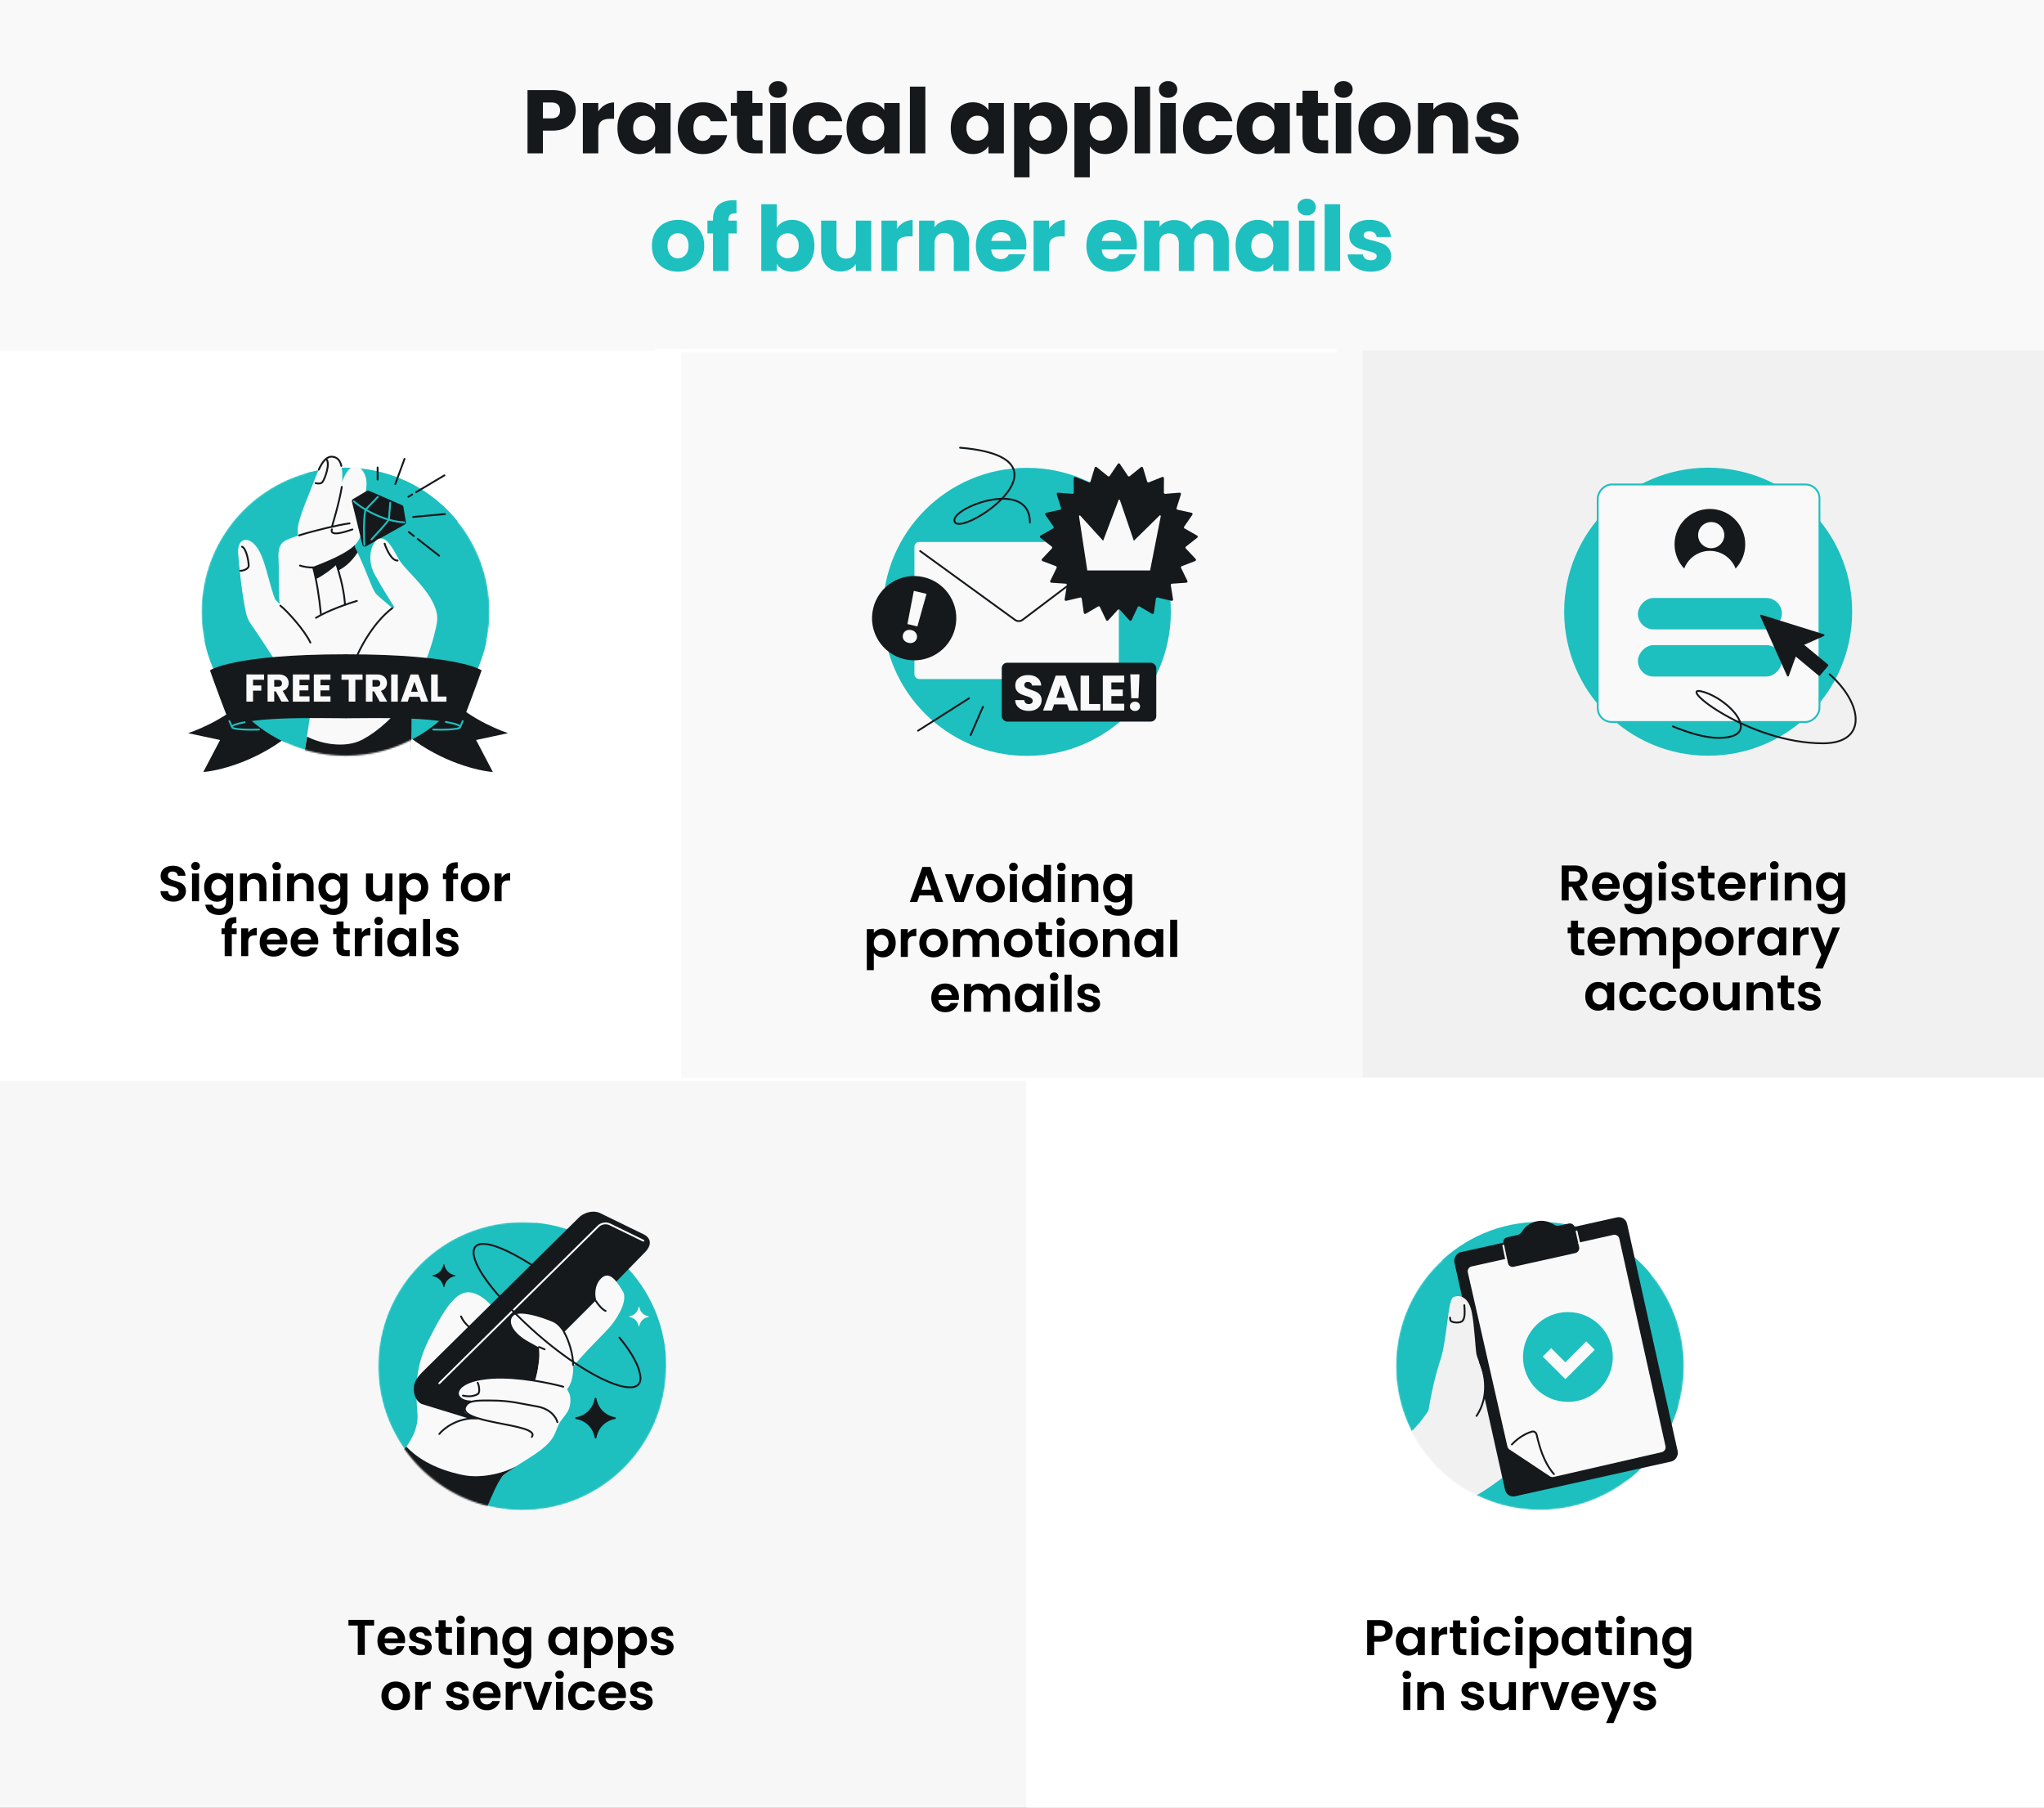<svg xmlns="http://www.w3.org/2000/svg" width="1304" height="1153" fill="none"><rect width="100%" height="100%" fill="#808080" stroke="none"/><g clip-path="url(#a)"><path fill="#F9F9F9" d="M1304 1153H0V0h1304z"/><path fill="#F1F1F1" d="M0 688.376h654.7v464.78H0z" opacity=".2"/><path fill="#fff" d="M654.699 688.376h649.3v464.78h-649.3z"/><path fill="#000" d="M238.677 1033.27v3.61h-5.952v18.72h-4.48v-18.72h-5.952v-3.61zm19.749 13.08c0 .64-.043 1.22-.128 1.73h-12.96c.106 1.28.554 2.28 1.344 3.01.789.72 1.76 1.09 2.912 1.09 1.664 0 2.848-.72 3.552-2.15h4.832q-.768 2.565-2.944 4.23c-1.451 1.09-3.232 1.63-5.344 1.63-1.707 0-3.243-.37-4.608-1.12-1.344-.77-2.4-1.85-3.168-3.23q-1.12-2.085-1.12-4.8 0-2.76 1.12-4.83c.746-1.39 1.792-2.46 3.136-3.2 1.344-.75 2.89-1.12 4.64-1.12q2.527 0 4.512 1.08a7.5 7.5 0 0 1 3.104 3.11c.746 1.32 1.12 2.85 1.12 4.57m-4.64-1.28c-.022-1.15-.438-2.07-1.248-2.75q-1.216-1.05-2.976-1.05-1.665 0-2.816 1.02c-.747.66-1.206 1.59-1.376 2.78zm14.694 10.82c-1.451 0-2.752-.26-3.904-.77-1.152-.53-2.07-1.25-2.752-2.14a5.47 5.47 0 0 1-1.088-2.98h4.512c.085.68.416 1.25.992 1.7.597.45 1.333.67 2.208.67q1.28 0 1.984-.51c.49-.34.736-.78.736-1.31 0-.58-.299-1.01-.896-1.28q-.864-.45-2.784-.96c-1.323-.32-2.411-.66-3.264-1a5.8 5.8 0 0 1-2.176-1.56q-.897-1.065-.896-2.85c0-.98.277-1.88.832-2.69q.864-1.215 2.432-1.92c1.066-.47 2.314-.7 3.744-.7 2.112 0 3.797.53 5.056 1.6 1.258 1.04 1.952 2.46 2.08 4.25h-4.288c-.064-.7-.363-1.26-.896-1.66-.512-.43-1.206-.64-2.08-.64q-1.216 0-1.888.45c-.427.29-.64.71-.64 1.24q0 .9.896 1.38.895.45 2.784.93 1.92.48 3.168.99c.832.34 1.546.87 2.144 1.6q.927 1.05.96 2.82c0 1.02-.288 1.94-.864 2.75q-.833 1.215-2.432 1.92c-1.046.45-2.272.67-3.68.67m15.869-14.34v8.58c0 .6.139 1.03.416 1.31q.449.39 1.472.39h2.08v3.77h-2.816c-3.776 0-5.664-1.83-5.664-5.5v-8.55h-2.112v-3.68h2.112v-4.38h4.512v4.38h3.968v3.68zm9.462-5.79c-.789 0-1.45-.24-1.984-.73a2.6 2.6 0 0 1-.768-1.89q0-1.125.768-1.86c.534-.51 1.195-.77 1.984-.77.79 0 1.44.26 1.952.77q.8.735.8 1.86 0 1.11-.8 1.89c-.512.49-1.162.73-1.952.73m2.208 2.11v17.73h-4.48v-17.73zm14.251-.25q3.168 0 5.12 2.01c1.301 1.33 1.952 3.18 1.952 5.57v10.4h-4.48v-9.79c0-1.41-.352-2.49-1.056-3.23-.704-.77-1.664-1.15-2.88-1.15-1.238 0-2.219.38-2.944 1.15-.704.74-1.056 1.82-1.056 3.23v9.79h-4.48v-17.73h4.48v2.21c.597-.77 1.354-1.36 2.272-1.79.938-.45 1.962-.67 3.072-.67m18.276-.03c1.323 0 2.485.26 3.488.8q1.504.765 2.368 2.01v-2.53h4.512v17.86q0 2.46-.992 4.38c-.661 1.3-1.653 2.33-2.976 3.08-1.323.76-2.923 1.15-4.8 1.15-2.517 0-4.587-.59-6.208-1.76q-2.4-1.77-2.72-4.8h4.448q.352 1.215 1.504 1.92c.789.49 1.739.73 2.848.73 1.301 0 2.357-.39 3.168-1.18.811-.77 1.216-1.94 1.216-3.52v-2.75c-.576.83-1.376 1.52-2.4 2.08-1.003.55-2.155.83-3.456.83-1.493 0-2.859-.38-4.096-1.15s-2.219-1.85-2.944-3.23c-.704-1.41-1.056-3.02-1.056-4.84 0-1.79.352-3.38 1.056-4.76.725-1.39 1.696-2.46 2.912-3.2 1.237-.75 2.613-1.12 4.128-1.12m5.856 9.15q0-1.635-.64-2.79c-.427-.79-1.003-1.38-1.728-1.79a4.5 4.5 0 0 0-2.336-.64c-.832 0-1.6.2-2.304.61-.704.4-1.28 1-1.728 1.79-.427.77-.64 1.69-.64 2.75q0 1.605.64 2.82c.448.79 1.024 1.4 1.728 1.82a4.44 4.44 0 0 0 2.304.64q1.248 0 2.336-.6a4.7 4.7 0 0 0 1.728-1.8c.427-.79.64-1.72.64-2.81m15.36-.07c0-1.79.352-3.38 1.056-4.76.726-1.39 1.696-2.46 2.912-3.2 1.238-.75 2.614-1.12 4.128-1.12 1.323 0 2.475.26 3.456.8q1.505.795 2.4 2.01v-2.53h4.512v17.73h-4.512v-2.59c-.576.83-1.376 1.52-2.4 2.08-1.002.53-2.165.8-3.488.8-1.493 0-2.858-.38-4.096-1.15-1.216-.77-2.186-1.85-2.912-3.23-.704-1.41-1.056-3.02-1.056-4.84m13.952.07q0-1.635-.64-2.79c-.426-.79-1.002-1.38-1.728-1.79a4.5 4.5 0 0 0-2.336-.64c-.832 0-1.6.2-2.304.61-.704.4-1.28 1-1.728 1.79-.426.77-.64 1.69-.64 2.75q0 1.605.64 2.82c.448.79 1.024 1.4 1.728 1.82.726.43 1.494.64 2.304.64q1.248 0 2.336-.6a4.7 4.7 0 0 0 1.728-1.8c.427-.79.64-1.72.64-2.81m13.368-6.31q.864-1.215 2.368-2.01c1.024-.56 2.187-.83 3.488-.83 1.515 0 2.88.37 4.096 1.12 1.237.74 2.208 1.81 2.912 3.2.725 1.36 1.088 2.95 1.088 4.76 0 1.82-.363 3.43-1.088 4.84-.704 1.38-1.675 2.46-2.912 3.23-1.216.77-2.581 1.15-4.096 1.15-1.301 0-2.453-.27-3.456-.8a7.4 7.4 0 0 1-2.4-2.02v10.98h-4.48v-26.18h4.48zm9.376 6.24c0-1.06-.224-1.98-.672-2.75-.427-.79-1.003-1.39-1.728-1.79a4.5 4.5 0 0 0-2.304-.61 4.44 4.44 0 0 0-2.304.64c-.704.41-1.28 1-1.728 1.79q-.64 1.185-.64 2.79c0 1.06.213 1.99.64 2.78q.672 1.185 1.728 1.83 1.088.6 2.304.6c.832 0 1.6-.21 2.304-.64.725-.42 1.301-1.03 1.728-1.82q.672-1.185.672-2.82m12.311-6.24q.865-1.215 2.368-2.01c1.024-.56 2.187-.83 3.488-.83 1.515 0 2.88.37 4.096 1.12 1.238.74 2.208 1.81 2.912 3.2.726 1.36 1.088 2.95 1.088 4.76 0 1.82-.362 3.43-1.088 4.84-.704 1.38-1.674 2.46-2.912 3.23-1.216.77-2.581 1.15-4.096 1.15-1.301 0-2.453-.27-3.456-.8a7.4 7.4 0 0 1-2.4-2.02v10.98h-4.48v-26.18h4.48zm9.376 6.24c0-1.06-.224-1.98-.672-2.75-.426-.79-1.002-1.39-1.728-1.79a4.5 4.5 0 0 0-2.304-.61c-.81 0-1.578.21-2.304.64-.704.41-1.28 1-1.728 1.79q-.64 1.185-.64 2.79c0 1.06.214 1.99.64 2.78q.672 1.185 1.728 1.83 1.089.6 2.304.6c.832 0 1.6-.21 2.304-.64.726-.42 1.302-1.03 1.728-1.82q.672-1.185.672-2.82m14.616 9.22c-1.451 0-2.752-.26-3.904-.77-1.152-.53-2.069-1.25-2.752-2.14a5.48 5.48 0 0 1-1.088-2.98h4.512c.085.68.416 1.25.992 1.7.597.45 1.333.67 2.208.67q1.28 0 1.984-.51c.491-.34.736-.78.736-1.31 0-.58-.299-1.01-.896-1.28q-.864-.45-2.784-.96c-1.323-.32-2.411-.66-3.264-1a5.8 5.8 0 0 1-2.176-1.56q-.896-1.065-.896-2.85c0-.98.277-1.88.832-2.69q.864-1.215 2.432-1.92c1.067-.47 2.315-.7 3.744-.7 2.112 0 3.797.53 5.056 1.6 1.259 1.04 1.952 2.46 2.08 4.25h-4.288c-.064-.7-.363-1.26-.896-1.66-.512-.43-1.205-.64-2.08-.64q-1.216 0-1.888.45c-.427.29-.64.71-.64 1.24q0 .9.896 1.38.895.45 2.784.93 1.92.48 3.168.99a5.35 5.35 0 0 1 2.144 1.6q.929 1.05.96 2.82c0 1.02-.288 1.94-.864 2.75q-.832 1.215-2.432 1.92c-1.045.45-2.272.67-3.68.67m-170.428 35c-1.706 0-3.242-.37-4.608-1.12a8.46 8.46 0 0 1-3.232-3.23q-1.152-2.085-1.152-4.8 0-2.73 1.184-4.8c.811-1.39 1.91-2.46 3.296-3.2 1.387-.77 2.934-1.15 4.64-1.15 1.707 0 3.254.38 4.64 1.15 1.387.74 2.475 1.81 3.264 3.2q1.216 2.07 1.216 4.8 0 2.715-1.248 4.8a8.55 8.55 0 0 1-3.328 3.23c-1.386.75-2.944 1.12-4.672 1.12m0-3.9c.811 0 1.568-.2 2.272-.58.726-.41 1.302-1 1.728-1.79q.64-1.185.64-2.88 0-2.535-1.344-3.87-1.311-1.38-3.232-1.38-1.92 0-3.232 1.38-1.28 1.335-1.28 3.87 0 2.52 1.248 3.9 1.28 1.35 3.2 1.35m17.015-11.36c.576-.94 1.322-1.68 2.24-2.21.938-.54 2.005-.8 3.2-.8v4.7h-1.184q-2.112 0-3.2.99c-.704.66-1.056 1.82-1.056 3.46v8.83h-4.48v-17.73h4.48zm22.866 15.26c-1.451 0-2.752-.26-3.904-.77-1.152-.53-2.069-1.25-2.752-2.14a5.48 5.48 0 0 1-1.088-2.98h4.512c.085.68.416 1.25.992 1.7.597.45 1.333.67 2.208.67q1.28 0 1.984-.51c.491-.34.736-.78.736-1.31 0-.58-.299-1.01-.896-1.28q-.864-.45-2.784-.96c-1.323-.32-2.411-.66-3.264-1a5.8 5.8 0 0 1-2.176-1.56q-.896-1.065-.896-2.85c0-.98.277-1.88.832-2.69q.864-1.215 2.432-1.92c1.067-.47 2.315-.7 3.744-.7 2.112 0 3.797.53 5.056 1.6 1.259 1.04 1.952 2.46 2.08 4.25h-4.288c-.064-.7-.363-1.26-.896-1.66-.512-.43-1.205-.64-2.08-.64q-1.216 0-1.888.45c-.427.29-.64.71-.64 1.24q0 .9.896 1.38.895.45 2.784.93 1.92.48 3.168.99a5.35 5.35 0 0 1 2.144 1.6q.928 1.05.96 2.82c0 1.02-.288 1.94-.864 2.75q-.832 1.215-2.432 1.92c-1.045.45-2.272.67-3.68.67m27.134-9.54c0 .64-.043 1.22-.128 1.73h-12.96c.106 1.28.554 2.28 1.344 3.01.789.72 1.76 1.09 2.912 1.09 1.664 0 2.848-.72 3.552-2.15h4.832q-.769 2.565-2.944 4.23c-1.451 1.09-3.232 1.63-5.344 1.63-1.707 0-3.243-.37-4.608-1.12-1.344-.77-2.4-1.85-3.168-3.23q-1.12-2.085-1.12-4.8 0-2.76 1.12-4.83c.746-1.39 1.792-2.46 3.136-3.2 1.344-.75 2.89-1.12 4.64-1.12q2.527 0 4.512 1.08a7.5 7.5 0 0 1 3.104 3.11c.746 1.32 1.12 2.85 1.12 4.57m-4.64-1.28c-.022-1.15-.438-2.07-1.248-2.75q-1.216-1.05-2.976-1.05-1.665 0-2.816 1.02c-.747.66-1.206 1.59-1.376 2.78zm12.39-4.44c.576-.94 1.322-1.68 2.24-2.21.938-.54 2.005-.8 3.2-.8v4.7h-1.184q-2.112 0-3.2.99c-.704.66-1.056 1.82-1.056 3.46v8.83h-4.48v-17.73h4.48zm15.849 10.84 4.48-13.6h4.768l-6.56 17.73h-5.44l-6.528-17.73h4.8zm14.036-15.71c-.789 0-1.45-.24-1.984-.73a2.6 2.6 0 0 1-.768-1.89q0-1.125.768-1.86c.534-.51 1.195-.77 1.984-.77.79 0 1.44.26 1.952.77q.8.735.8 1.86 0 1.11-.8 1.89c-.512.49-1.162.73-1.952.73m2.208 2.11v17.73h-4.48v-17.73zm3.275 8.87q0-2.76 1.12-4.8c.746-1.39 1.781-2.46 3.104-3.2 1.322-.77 2.837-1.15 4.544-1.15 2.197 0 4.01.55 5.44 1.66 1.45 1.09 2.421 2.62 2.912 4.61h-4.832c-.256-.77-.694-1.37-1.312-1.79-.598-.45-1.344-.68-2.24-.68q-1.92 0-3.04 1.41c-.747.92-1.12 2.23-1.12 3.94q0 2.52 1.12 3.93 1.12 1.38 3.04 1.38 2.72 0 3.552-2.43h4.832c-.491 1.92-1.462 3.44-2.912 4.57-1.451 1.13-3.264 1.7-5.44 1.7-1.707 0-3.222-.37-4.544-1.12a8.2 8.2 0 0 1-3.104-3.2q-1.12-2.085-1.12-4.83m36.882-.39c0 .64-.043 1.22-.128 1.73h-12.96c.106 1.28.554 2.28 1.344 3.01.789.72 1.76 1.09 2.912 1.09 1.664 0 2.848-.72 3.552-2.15h4.832q-.769 2.565-2.944 4.23c-1.451 1.09-3.232 1.63-5.344 1.63-1.707 0-3.243-.37-4.608-1.12-1.344-.77-2.4-1.85-3.168-3.23q-1.12-2.085-1.12-4.8 0-2.76 1.12-4.83c.746-1.39 1.792-2.46 3.136-3.2 1.344-.75 2.89-1.12 4.64-1.12q2.528 0 4.512 1.08a7.5 7.5 0 0 1 3.104 3.11c.746 1.32 1.12 2.85 1.12 4.57m-4.64-1.28c-.022-1.15-.438-2.07-1.248-2.75q-1.216-1.05-2.976-1.05-1.665 0-2.816 1.02c-.747.66-1.206 1.59-1.376 2.78zm14.694 10.82c-1.451 0-2.752-.26-3.904-.77-1.152-.53-2.07-1.25-2.752-2.14a5.47 5.47 0 0 1-1.088-2.98h4.512c.085.68.416 1.25.992 1.7.597.45 1.333.67 2.208.67q1.28 0 1.984-.51c.49-.34.736-.78.736-1.31 0-.58-.299-1.01-.896-1.28q-.864-.45-2.784-.96c-1.323-.32-2.411-.66-3.264-1a5.8 5.8 0 0 1-2.176-1.56q-.897-1.065-.896-2.85c0-.98.277-1.88.832-2.69q.864-1.215 2.432-1.92c1.066-.47 2.314-.7 3.744-.7 2.112 0 3.797.53 5.056 1.6 1.258 1.04 1.952 2.46 2.08 4.25h-4.288c-.064-.7-.363-1.26-.896-1.66-.512-.43-1.206-.64-2.08-.64q-1.216 0-1.888.45c-.427.29-.64.71-.64 1.24q0 .9.896 1.38.895.45 2.784.93 1.92.48 3.168.99c.832.34 1.546.87 2.144 1.6q.927 1.05.96 2.82c0 1.02-.288 1.94-.864 2.75q-.833 1.215-2.432 1.92c-1.046.45-2.272.67-3.68.67"/><mask id="b" width="185" height="198" x="241" y="766" maskUnits="userSpaceOnUse" style="mask-type:alpha"><path fill="#D9D9D9" d="M341.491 779.909a93 93 0 0 0-8.351-.374c-50.736 0-91.866 41.13-91.866 91.866.001 50.735 41.13 91.865 91.866 91.865s91.865-41.13 91.865-91.865l-.003-.441h.003V766.173h-83.514z"/></mask><g mask="url(#b)"><circle cx="91.865" cy="91.865" r="91.865" fill="#1EBFBF" transform="matrix(-1 0 0 1 425.005 779.535)"/><path fill="#16191C" d="M392.351 905.162c.725-.06.724-1.119 0-1.185a14.38 14.38 0 0 1-11.79-11.79c-.068-.755-1.172-.755-1.241 0-.959 6.036-5.697 10.775-11.733 11.79-.724.066-.724 1.125 0 1.185a14.38 14.38 0 0 1 11.79 11.79c.066.724 1.125.724 1.184 0a14.38 14.38 0 0 1 11.79-11.79M290.189 814.056c.409-.034.409-.633 0-.67a8.13 8.13 0 0 1-6.664-6.664c-.039-.427-.663-.427-.702 0-.542 3.412-3.22 6.09-6.632 6.664-.409.037-.409.636 0 .67a8.13 8.13 0 0 1 6.664 6.664c.037.409.636.409.67 0a8.13 8.13 0 0 1 6.664-6.664"/><path fill="#F9F9F9" d="M413.56 840.107c.347-.028.347-.535 0-.566a6.88 6.88 0 0 1-5.638-5.639c-.033-.361-.561-.361-.594 0-.458 2.887-2.725 5.153-5.612 5.639-.346.031-.346.538 0 .566a6.88 6.88 0 0 1 5.639 5.639c.032.346.538.347.567 0a6.88 6.88 0 0 1 5.638-5.639"/><path fill="#F9F9F9" fill-rule="evenodd" d="M310.982 959.482c2.275-4.951 4.581-9.858 6.368-13.432 2.488-4.976 7.832-8.297 15.049-12.782 2.855-1.774 6.003-3.731 9.384-6.044 9.993-6.837 11.613-11.03 13.353-15.533.336-.871.677-1.754 1.084-2.67.795-1.788 1.967-3.262 3.158-4.759 2.572-3.234 5.233-6.58 4.375-13.444-1.256-10.043-48.286-55.689-48.286-55.689s-5.022-7.219-12.554-10.044c-10.044-3.766-17.558 5.832-29.484 29.685-9.238 18.475-8.136 33.29-7.107 47.126l.1 1.361c0 7.867-3.534 14.608-7.714 20.276 12.334 17.612 30.787 30.623 52.274 35.949" clip-rule="evenodd"/><path fill="#16191C" d="M340.19 882.665c2.531-4.006 3.69-13.09 3.954-17.131l-20.03 13.178c4.304 2.987 13.546 7.959 16.076 3.953M321.351 940.816c-3.085 2.571-8.1 14.426-10.461 20.131h-25.076l-28.428-36.254 1.871-1.89c5.705 6 16.286 13.941 35.833 18.013 13.011 2.71 28.031-1.869 34.228-5.606-1.377 1.278-5.371 3.442-7.967 5.606"/><path stroke="#16191C" stroke-linecap="round" stroke-width="1.169" d="M308.564 849.718c-1.256 1.883-10.922-2.008-14.437-10.043"/><path fill="#16191C" d="m309.17 903.572 102.315-104.826c5.881-6.025 2.032-10.043-.628-11.298l-28.434-13.875c-5.524-2.009-10.671.837-12.554 2.511l-100.152 98.831c-2.747 2.71-5.333 5.863-5.684 9.705-.47 5.131 1.729 9.37 4.937 10.947l30.157 9.26c6.528 1.005 9.415-.418 10.043-1.255"/><path stroke="#F9F9F9" stroke-linecap="round" stroke-width="1.169" d="m280.268 882.319 101.331-100.036a6.68 6.68 0 0 1 7.624-1.249l21.206 10.351"/><path fill="#F9F9F9" d="M389.776 845.568c-4.519 5.523-14.725 14.491-26.023 28.301l-5.362-22.652 21.969-21.97c-.837-2.72-1.381-9.29 3.139-13.809 5.649-5.649 10.671 3.138 13.809 8.16s-1.883 15.065-7.532 21.97M305.377 880.144c11.55-3.013 32.85 0 42.056 1.883-1.255 3.139-4.143 10.169-5.649 13.182-1.883 3.766-30.13 11.299-35.151 10.043-5.022-1.255-8.16-3.138-9.416-3.766-1.004-.502-.837-2.301-.627-3.138l2.51-4.394c-2.008 0-4.603-1.674-5.649-2.511l-1.205-1.984.288-1.587c-.418-1.256 1.294-4.715 12.843-7.728"/><path fill="#F9F9F9" d="M365.636 870.73c.502 8.537-2.424 14.16-4.097 15.625-16.069 6.026-19.625-1.396-19.207-8.928 1.334-5.831 2.23-13.819 1.334-17.996l-5.649-3.138c-10.671-5.649-14.437-13.182-10.671-16.948s17.576.628 25.108 3.766 12.554 16.948 13.182 27.619"/><path stroke="#16191C" stroke-linecap="round" stroke-width="1.169" d="M355.592 907.136c-.627-2.72-4.143-8.537-13.181-10.043-10.088-1.682-16.321-3.766-29.502-3.766-6.905 0-12.765-.195-15.065 2.51-10.671 12.554 47.953 11.743 41.428 20.714m-59.004-1.883c2.302-3.028 11.425-10.703 24.481-9.962"/><path stroke="#16191C" stroke-linecap="round" stroke-width="1.169" d="M359.359 884.539c-8.37-2.301-29.126-6.654-45.195-5.649-20.086 1.255-22.597 8.16-21.969 10.671.627 2.51 3.766 4.394 8.16 4.394m4.394-11.927c.627 1.046 1.883 6.158 0 7.234-3.515 2.009-7.533 1.345-9.416.926m70.303-19.458c0-6.809-2.623-15.366-5.679-20.931m26.393-13.593c-1.772-.708-4.482-3.543-6.144-6.253m-32.774 30.734c-.988-.387-2.211-.891-3.557-1.477"/><path stroke="#16191C" stroke-linecap="round" stroke-width="1.169" d="M395.157 853.202c9.029 10.663 12.14 18.915 12.625 21.206 8.327 26.372-46.875.581-89.525-47.886-27.562-31.32-20.069-46.809 24.521-17.377"/></g><path fill="#000" d="M888.486 1040.31q0 1.8-.864 3.36c-.555 1.05-1.44 1.89-2.656 2.53q-1.792.96-4.544.96h-3.744v8.58h-4.48v-22.34h8.224q2.592 0 4.416.9 1.824.885 2.72 2.46c.619 1.05.928 2.23.928 3.55m-8.256 3.23c1.237 0 2.155-.27 2.752-.83q.896-.855.896-2.4c0-2.17-1.216-3.26-3.648-3.26h-3.552v6.49zm10.285 3.27q0-2.685 1.056-4.77c.725-1.39 1.696-2.45 2.912-3.2 1.237-.75 2.613-1.12 4.128-1.12 1.323 0 2.475.27 3.456.8 1.003.53 1.803 1.21 2.4 2.02v-2.53h4.512v17.73h-4.512v-2.6c-.576.84-1.376 1.53-2.4 2.08-1.003.54-2.165.8-3.488.8-1.493 0-2.859-.38-4.096-1.15-1.216-.77-2.187-1.84-2.912-3.23q-1.056-2.115-1.056-4.83m13.952.06c0-1.09-.213-2.01-.64-2.78-.427-.79-1.003-1.39-1.728-1.79a4.5 4.5 0 0 0-2.336-.64q-1.248 0-2.304.6-1.056.615-1.728 1.8c-.427.76-.64 1.68-.64 2.75 0 1.06.213 2 .64 2.81q.672 1.185 1.728 1.83c.725.42 1.493.64 2.304.64.832 0 1.611-.2 2.336-.61a4.66 4.66 0 0 0 1.728-1.79q.64-1.185.64-2.82m13.367-6.11a6.4 6.4 0 0 1 2.24-2.21c.939-.53 2.006-.8 3.2-.8v4.71h-1.184q-2.111 0-3.2.99-1.056.99-1.056 3.45v8.84h-4.48v-17.73h4.48zm13.674.93v8.57q0 .9.416 1.32c.299.25.789.38 1.472.38h2.08v3.78h-2.816c-3.776 0-5.664-1.84-5.664-5.51v-8.54h-2.112v-3.68h2.112v-4.39h4.512v4.39h3.968v3.68zm9.462-5.79c-.789 0-1.451-.25-1.984-.74q-.768-.765-.768-1.89c0-.74.256-1.36.768-1.85.533-.52 1.195-.77 1.984-.77s1.44.25 1.952.77c.533.49.8 1.11.8 1.85q0 1.125-.8 1.89c-.512.49-1.163.74-1.952.74m2.208 2.11v17.73h-4.48v-17.73zm3.274 8.86q0-2.745 1.12-4.8c.747-1.38 1.782-2.45 3.104-3.2 1.323-.77 2.838-1.15 4.544-1.15 2.198 0 4.011.55 5.44 1.66 1.451 1.09 2.422 2.63 2.912 4.61h-4.832c-.256-.77-.693-1.36-1.312-1.79-.597-.45-1.344-.67-2.24-.67q-1.92 0-3.04 1.41c-.746.91-1.12 2.23-1.12 3.93 0 1.69.374 3 1.12 3.94.747.92 1.76 1.37 3.04 1.37q2.721 0 3.552-2.43h4.832c-.49 1.92-1.461 3.45-2.912 4.58s-3.264 1.69-5.44 1.69c-1.706 0-3.221-.37-4.544-1.12-1.322-.76-2.357-1.83-3.104-3.2q-1.12-2.07-1.12-4.83m22.674-10.97c-.789 0-1.45-.25-1.984-.74q-.768-.765-.768-1.89c0-.74.256-1.36.768-1.85.534-.52 1.195-.77 1.984-.77.79 0 1.44.25 1.952.77.534.49.8 1.11.8 1.85q0 1.125-.8 1.89c-.512.49-1.162.74-1.952.74m2.208 2.11v17.73h-4.48v-17.73zm8.907 2.56c.576-.81 1.365-1.48 2.368-2.02 1.024-.55 2.186-.83 3.488-.83 1.514 0 2.88.37 4.096 1.12 1.237.75 2.208 1.81 2.912 3.2.725 1.37 1.088 2.95 1.088 4.77q0 2.715-1.088 4.83c-.704 1.39-1.675 2.46-2.912 3.23-1.216.77-2.582 1.15-4.096 1.15-1.302 0-2.454-.26-3.456-.8q-1.473-.795-2.4-2.01v10.97h-4.48v-26.17h4.48zm9.376 6.24c0-1.07-.224-1.99-.672-2.75q-.64-1.185-1.728-1.8-1.056-.6-2.304-.6a4.44 4.44 0 0 0-2.304.64c-.704.4-1.28 1-1.728 1.79-.427.79-.64 1.72-.64 2.78q0 1.605.64 2.79c.448.79 1.024 1.39 1.728 1.82.725.41 1.493.61 2.304.61.832 0 1.6-.22 2.304-.64q1.087-.645 1.728-1.83c.448-.79.672-1.72.672-2.81m6.679 0q0-2.685 1.056-4.77c.725-1.39 1.696-2.45 2.908-3.2 1.24-.75 2.62-1.12 4.13-1.12 1.32 0 2.48.27 3.46.8 1 .53 1.8 1.21 2.4 2.02v-2.53h4.51v17.73h-4.51v-2.6c-.58.84-1.38 1.53-2.4 2.08-1 .54-2.17.8-3.49.8-1.49 0-2.86-.38-4.1-1.15-1.212-.77-2.183-1.84-2.908-3.23q-1.056-2.115-1.056-4.83m13.954.06c0-1.09-.22-2.01-.64-2.78-.43-.79-1-1.39-1.73-1.79-.73-.43-1.5-.64-2.34-.64-.83 0-1.6.2-2.3.6-.7.41-1.28 1.01-1.73 1.8-.42.76-.64 1.68-.64 2.75 0 1.06.22 2 .64 2.81.45.79 1.03 1.4 1.73 1.83.73.42 1.49.64 2.3.64.84 0 1.61-.2 2.34-.61.73-.43 1.3-1.02 1.73-1.79.42-.79.64-1.73.64-2.82m14.1-5.18v8.57q0 .9.42 1.32c.3.25.79.38 1.47.38h2.08v3.78h-2.82c-3.77 0-5.66-1.84-5.66-5.51v-8.54h-2.11v-3.68h2.11v-4.39h4.51v4.39h3.97v3.68zm9.46-5.79c-.79 0-1.45-.25-1.98-.74-.51-.51-.77-1.14-.77-1.89 0-.74.26-1.36.77-1.85.53-.52 1.19-.77 1.98-.77s1.44.25 1.96.77c.53.49.8 1.11.8 1.85 0 .75-.27 1.38-.8 1.89-.52.49-1.17.74-1.96.74m2.21 2.11v17.73h-4.48v-17.73zm14.25-.26c2.11 0 3.82.67 5.12 2.02 1.3 1.32 1.95 3.18 1.95 5.57v10.4h-4.48v-9.8c0-1.4-.35-2.48-1.05-3.23-.71-.77-1.67-1.15-2.88-1.15-1.24 0-2.22.38-2.95 1.15-.7.75-1.05 1.83-1.05 3.23v9.8h-4.48v-17.73h4.48v2.21a6.1 6.1 0 0 1 2.27-1.8c.94-.44 1.96-.67 3.07-.67m18.28-.03c1.32 0 2.48.27 3.49.8 1 .51 1.79 1.18 2.36 2.02v-2.53h4.52v17.85c0 1.65-.33 3.11-1 4.39-.66 1.3-1.65 2.32-2.97 3.07-1.32.77-2.92 1.15-4.8 1.15-2.52 0-4.59-.58-6.21-1.76-1.6-1.17-2.51-2.77-2.72-4.8h4.45q.345 1.215 1.5 1.92c.79.49 1.74.74 2.85.74 1.3 0 2.36-.4 3.17-1.19.81-.76 1.21-1.94 1.21-3.52v-2.75c-.57.83-1.37 1.53-2.4 2.08-1 .56-2.15.83-3.45.83-1.49 0-2.86-.38-4.1-1.15-1.23-.77-2.22-1.84-2.94-3.23-.71-1.41-1.06-3.02-1.06-4.83 0-1.79.35-3.38 1.06-4.77.72-1.39 1.69-2.45 2.91-3.2 1.24-.75 2.61-1.12 4.13-1.12m5.85 9.15c0-1.09-.21-2.01-.64-2.78-.42-.79-1-1.39-1.72-1.79a4.53 4.53 0 0 0-2.34-.64c-.83 0-1.6.2-2.3.6-.71.41-1.28 1.01-1.73 1.8-.43.76-.64 1.68-.64 2.75 0 1.06.21 2 .64 2.81.45.79 1.02 1.4 1.73 1.83.72.42 1.49.64 2.3.64.83 0 1.61-.2 2.34-.61a4.63 4.63 0 0 0 1.72-1.79c.43-.79.64-1.73.64-2.82m-176.852 24.03c-.789 0-1.45-.25-1.984-.74q-.768-.765-.768-1.89c0-.74.256-1.36.768-1.85.534-.52 1.195-.77 1.984-.77.79 0 1.44.25 1.952.77.534.49.8 1.11.8 1.85q0 1.125-.8 1.89c-.512.49-1.162.74-1.952.74m2.208 2.11v17.73h-4.48v-17.73zm14.251-.26c2.112 0 3.818.67 5.12 2.02 1.301 1.32 1.952 3.18 1.952 5.57v10.4h-4.48v-9.8c0-1.4-.352-2.48-1.056-3.23-.704-.77-1.664-1.15-2.88-1.15-1.238 0-2.219.38-2.944 1.15-.704.75-1.056 1.83-1.056 3.23v9.8h-4.48v-17.73h4.48v2.21a6.1 6.1 0 0 1 2.272-1.8 7.15 7.15 0 0 1 3.072-.67m25.741 18.27c-1.451 0-2.752-.25-3.904-.76-1.152-.54-2.07-1.25-2.752-2.15a5.44 5.44 0 0 1-1.088-2.97h4.512c.085.68.416 1.24.992 1.69.597.45 1.333.67 2.208.67q1.28 0 1.984-.51c.49-.34.736-.78.736-1.31 0-.58-.299-1-.896-1.28q-.864-.45-2.784-.96-1.984-.48-3.264-.99a5.8 5.8 0 0 1-2.176-1.57q-.896-1.05-.896-2.85c0-.98.277-1.88.832-2.69q.863-1.215 2.432-1.92c1.066-.47 2.314-.7 3.744-.7 2.112 0 3.797.53 5.056 1.6 1.258 1.05 1.952 2.46 2.08 4.26h-4.288c-.064-.71-.363-1.26-.896-1.67-.512-.42-1.206-.64-2.08-.64q-1.216 0-1.888.45c-.427.3-.64.71-.64 1.25 0 .6.298 1.05.896 1.37q.895.45 2.784.93 1.92.48 3.168.99c.832.35 1.546.88 2.144 1.6q.927 1.065.96 2.82c0 1.02-.288 1.94-.864 2.75q-.833 1.215-2.432 1.92c-1.046.45-2.272.67-3.68.67m27.389-18.01v17.73h-4.512v-2.24c-.576.76-1.333 1.37-2.272 1.82-.917.43-1.92.64-3.008.64-1.386 0-2.613-.29-3.68-.86-1.066-.6-1.909-1.47-2.528-2.6-.597-1.15-.896-2.51-.896-4.09v-10.4h4.48v9.76c0 1.41.352 2.49 1.056 3.26.704.75 1.664 1.12 2.88 1.12 1.238 0 2.208-.37 2.912-1.12.704-.77 1.056-1.85 1.056-3.26v-9.76zm8.901 2.75a6.4 6.4 0 0 1 2.24-2.21c.938-.53 2.005-.8 3.2-.8v4.71h-1.184q-2.112 0-3.2.99-1.056.99-1.056 3.45v8.84h-4.48v-17.73h4.48zm15.849 10.85 4.48-13.6h4.773l-6.565 17.73h-5.44l-6.528-17.73h4.8zm28.243-5.12c0 .64-.04 1.21-.13 1.73h-12.96q.165 1.92 1.35 3c.79.73 1.76 1.09 2.91 1.09 1.66 0 2.85-.71 3.55-2.14h4.83c-.51 1.7-1.49 3.11-2.94 4.22-1.45 1.09-3.23 1.63-5.34 1.63-1.71 0-3.25-.37-4.61-1.12-1.35-.76-2.4-1.84-3.17-3.23-.75-1.38-1.12-2.98-1.12-4.8 0-1.83.37-3.44 1.12-4.83s1.79-2.45 3.14-3.2c1.34-.75 2.89-1.12 4.64-1.12 1.68 0 3.18.36 4.51 1.09 1.34.72 2.38 1.76 3.1 3.1.75 1.32 1.12 2.85 1.12 4.58m-4.64-1.28c-.02-1.15-.44-2.07-1.25-2.75-.81-.71-1.8-1.06-2.97-1.06q-1.665 0-2.82 1.02c-.75.67-1.2 1.59-1.37 2.79zm24.87-7.2-10.97 26.11h-4.77l3.84-8.83-7.11-17.28h5.03l4.57 12.38 4.64-12.38zm9.2 18.01c-1.45 0-2.75-.25-3.9-.76-1.16-.54-2.07-1.25-2.76-2.15a5.4 5.4 0 0 1-1.08-2.97h4.51c.08.68.41 1.24.99 1.69.6.45 1.33.67 2.21.67q1.275 0 1.98-.51c.49-.34.74-.78.74-1.31 0-.58-.3-1-.9-1.28-.57-.3-1.5-.62-2.78-.96q-1.98-.48-3.27-.99c-.83-.34-1.55-.87-2.17-1.57q-.9-1.05-.9-2.85c0-.98.28-1.88.83-2.69.58-.81 1.39-1.45 2.44-1.92 1.06-.47 2.31-.7 3.74-.7 2.11 0 3.8.53 5.06 1.6 1.25 1.05 1.95 2.46 2.08 4.26h-4.29c-.07-.71-.36-1.26-.9-1.67-.51-.42-1.2-.64-2.08-.64q-1.215 0-1.89.45c-.42.3-.64.71-.64 1.25 0 .6.3 1.05.9 1.37.6.3 1.53.61 2.78.93 1.28.32 2.34.65 3.17.99.83.35 1.55.88 2.15 1.6q.915 1.065.96 2.82c0 1.02-.29 1.94-.87 2.75q-.825 1.215-2.43 1.92c-1.05.45-2.27.67-3.68.67"/><mask id="c" width="190" height="203" x="890" y="761" maskUnits="userSpaceOnUse" style="mask-type:alpha"><path fill="#D9D9D9" fill-rule="evenodd" d="m915.928 785.569 126.642-24.54 11.17 52.307c12.85 15.805 20.56 35.968 20.56 57.93a91.8 91.8 0 0 1-3.42 24.912l8.44 39.721-41.28 8.499c-15.44 11.754-34.7 18.733-55.604 18.733-50.735 0-91.865-41.129-91.865-91.865 0-26.507 11.227-50.392 29.184-67.159z" clip-rule="evenodd"/></mask><g mask="url(#c)"><circle cx="91.865" cy="91.865" r="91.865" fill="#1EBFBF" transform="matrix(-1 0 0 1 1074.3 779.401)"/><path fill="#F1F1F1" d="M967.858 935.78c-11.123 8.019-19.005 14.574-28.913 19.617-.805.41-1.741.424-2.492-.079-3.692-2.47-13.218-10.39-20.366-16.033-6.969-5.501-13.392-15.29-16.817-21.414-.872-1.56-.269-3.595 1.063-4.786 2.459-2.2 6.236-6.317 10.9-13.167 6.359-9.34 27.241-20.617 39.205-26.201a3.134 3.134 0 0 1 4.188 1.541c8.817 19.186 22.052 54.163 13.232 60.522"/><rect width="112.881" height="159.531" fill="#16191C" rx="5.393" transform="scale(-1 1)rotate(12.551 -4043.73 -4326.603)"/><path fill="#F9F9F9" d="M1033.07 790.15a3.233 3.233 0 0 0-3.86-2.455l-90.326 20.11a3.236 3.236 0 0 0-2.452 3.876l25.237 110.928c.184.81.673 1.519 1.365 1.978l25.667 17.039a3.24 3.24 0 0 0 2.513.458l68.876-15.801a3.233 3.233 0 0 0 2.43-3.857z"/><path fill="#16191C" d="m1004.96 799.288-39.214 8.731a3.237 3.237 0 0 1-3.862-2.455l-2.786-12.516a3.236 3.236 0 0 1 2.455-3.861l6.377-1.42a4.83 4.83 0 0 0 3.061-2.175c4.29-6.931 13.445-8.969 20.27-4.513a4.84 4.84 0 0 0 3.695.671l5.814-1.295a3.23 3.23 0 0 1 3.86 2.456l2.79 12.515a3.234 3.234 0 0 1-2.46 3.862"/><path stroke="#F9F9F9" stroke-linecap="round" stroke-width="1.169" d="m1005.8 785.465 1.67 7.444m-48.41 1.617 2.742 13.18"/><path stroke="#16191C" stroke-linecap="round" stroke-width="1.169" d="M991.355 940.247c-6.507-7.371-9.319-17.686-11.009-25.03-.334-1.453-1.615-2.448-3.048-2.035-3.137.903-8.207 3.305-12.782 8.189"/><circle cx="28.652" cy="28.652" r="28.652" fill="#1EBFBF" transform="matrix(-1 0 0 1 1028.92 836.914)"/><path fill="#F9F9F9" d="m1017.37 860.99-5.39-5.386-13.344 13.343-9.037-9.037-5.385 5.386 14.422 14.423z"/><path fill="#F1F1F1" d="M918.978 867.253c-2.927 8.834-5.672 20.003-7.865 33.408 3.031 14.155 31.919 9.151 35.927-11.461 1.888-9.707-4.274-21.353-5.102-25.346-.655-3.158-1.345-18.724-2.99-26.8-2.201-10.802-8.864-11.465-12.071-9.371s-3.735 26.999-7.899 39.57"/><path stroke="#16191C" stroke-linecap="round" stroke-width="1.169" d="M944.189 868.892c5.773 13.987 3.052 26.563-2.221 34.27"/><path stroke="#16191C" stroke-linecap="round" stroke-linejoin="round" stroke-width="1.169" d="M925.083 840.468c.077.99.171 1.667.248 1.785.418 1.174 4.848 1.986 7.157.691 2.222-1.246 2.066-6.186 1.682-10.4"/></g><path fill="#fff" d="M0 223.596h434.667v464.78H0z"/><mask id="d" width="212" height="211" x="116" y="288" maskUnits="userSpaceOnUse" style="mask-type:alpha"><path fill="#D9D9D9" d="M292.246 288.296H195.37v13.479c-38.559 10.906-66.811 46.358-66.811 88.408 0 6.292.632 12.436 1.837 18.373h-1.837v45.097h-11.692v45.097h65.141v-25.096c11.688 5.388 24.701 8.394 38.416 8.394 15.036 0 29.229-3.612 41.757-10.017.37-.192.554-.292.6-.318v27.037h64.541v-45.097H315.63v-45.097h-5.179a92.3 92.3 0 0 0 1.838-18.373c0-21.664-7.499-41.577-20.043-57.284z"/></mask><g mask="url(#d)"><path fill="#16191C" d="M129.709 492.421c9.066-.647 32.541-6.119 53.912-22.827l-24.285-27.199c-9.325 12.822-30.113 22.18-39.341 25.256l20.399 4.371zM314.429 492.421c-9.067-.647-32.542-6.119-53.912-22.827l24.285-27.199c9.325 12.822 30.112 22.18 39.34 25.256l-20.399 4.371z"/><circle cx="220.423" cy="390.183" r="91.865" fill="#1EBFBF"/><path stroke="#16191C" stroke-linecap="round" stroke-width="1.169" d="M240.907 305.891V298.2M263.564 329.752l20.291-1.857M280.18 354.484l-13.731-10.715m-5.646-4.405 3.277 2.557M283.542 303.198l-18.075 10.744m-4.95 2.942 2.475-1.471M252.184 308.759l5.896-16.05"/><path fill="#F9F9F9" d="M226.541 349.058c10.61 22.338 10.494 27.905 15.176 31.467l-30.134 14.222c-1.579-9.745-5.073-31.467-6.413-40.389-1.676-11.151 8.388-33.276 12.844-46.238 2.639-7.679 5.493-10.383 8.264-10.482 4.616-.165 7.382 5.323 7.539 9.94.403 11.827-8.206 27.523-7.276 41.48"/><path fill="#F9F9F9" d="M189.949 337.255c-.37 5.547 3.663 44.531 4.529 61.769 4.989 3.024 15.544 5.836 17.855-7.107s-.963-37.712-2.889-48.478c3.101-9.515 8.203-25.323 8.758-34.244.693-11.152-.438-17.08-5.869-17.831-5.432-.751-8.571 6.414-12.202 16.082-3.313 8.82-9.72 22.875-10.182 29.809"/><path stroke="#16191C" stroke-linecap="round" stroke-width="1.169" d="M217.777 297.188c-.808-3.476-2.49-5.415-5.443-5.824-3.803-.526-6.482 2.829-8.993 8.205"/><path stroke="#16191C" stroke-linecap="round" stroke-width="1.169" d="M201.333 308.155c1.561.455 3.58.436 4.476-.776 1.451-1.963 4.975-11.696 2.493-14.301M194.82 395.822c4.989 3.024 25.409 6.976 25.409-6.172 0-17.422-8.017-35.913-10.785-46.212 3.101-9.514 6.996-23.144 8.618-32.879"/><path fill="#16191C" d="M216.169 358.695c-3.502 3.953-11.997 9.674-14.451 10.537l-11.03-21.832 25.481.221c2.951 1.74 3.91 6.66 0 11.074"/><path fill="#16191C" fill-rule="evenodd" d="M228.143 352.285c-.542-1.126-1.125-2.223-1.602-3.228a34 34 0 0 1-.052-3.313c-11.112 0-14.877 5.334-14.877 5.334l3.948 12.935c7.917-3.63 12.583-11.728 12.583-11.728" clip-rule="evenodd"/><path fill="#F9F9F9" d="M159.875 397.754c7.843 11.49 24.363 36.317 28.808 45.621 4.656-4.256 12.669-23.888 8.731-31.378-2.412-4.588-7.359-13.893-13.165-20.303-3.673-4.054-6.123-6.809-8.611-9.166-3.098-7.324-5.737-21.119-9.029-28.566-5.944-13.446-15.578-11.84-14.682-.917.629 7.667 2.182 25.354 5.146 38.443.511 2.256 1.498 4.356 2.802 6.266"/><path fill="#F9F9F9" d="M177.728 358.036c.506 7.58-.909 25.889 2.589 39.245 5.094 2.864 25.788 13.883 24.861 0-.816-12.222-3.027-26.494-5.495-35.71 7.856-3.093 17.733-6.903 24.405-11.923 9.4-7.073 6.565-15.742 1.511-15.984-.588-.028-1.464.034-2.567.172-6.8.847-22.241 4.559-32.235 7.658-2.313.717-4.334 1.402-5.889 2.01-5.53 2.165-7.868 4.234-7.18 14.532"/><path stroke="#16191C" stroke-linecap="round" stroke-width="1.169" d="M211.735 337.661c-.419.954-.392 2.805 3.067 2.574s7.586-1.741 10.024-2.522m-33.455 23.039c1.841.685 6.076 1.389 8.428 1.232 2.131 7.957 3.982 19.373 4.974 30.21m18.258-58.357c-6.8.848-22.241 4.559-32.235 7.659"/><path fill="#16191C" d="m224.534 320.069 6.673 27.347a1.608 1.608 0 0 0 2.351 1.02l24.585-13.838c.59-.332.909-.997.798-1.665l-1.59-9.555a1.61 1.61 0 0 0-.946-1.211l-20.987-9.106a1.6 1.6 0 0 0-1.461.092l-8.682 5.152a1.61 1.61 0 0 0-.741 1.764"/><path stroke="#1EBFBF" stroke-linecap="round" stroke-width="1.174" d="M232.429 347.574s-.841-14.933.663-22.375l7.949-8.228m16.75 16.183c-10.962-.382-24.974-7.143-32.027-13.351m23.199.823-.868 10.783c-1.983 2.873-8.228 9.627-11.131 12.723"/><path fill="#F9F9F9" d="M262.249 445.269v57.445c-17.658-3.744-63.722-.508-70.098-9.079l5.802-37.95c-14.262-14.744-18.95-35.167-21.03-43.025 2.034-16.179 48.984-28.001 63.93-32.835l9.764 8.29c-.203-.207.185-.154 1.064-.763-2.292-3.486-8.032-12.562-12.654-20.975-5.778-10.516-1.445-21.668 2.889-22.766s7.569 3.987 12.249 12.654c4.25 7.871 21.365 20.22 24.476 34.885.628 2.964.209 6.037-.456 8.993-6.197 27.524-15.936 37.242-15.936 45.126"/><path stroke="#16191C" stroke-linecap="round" stroke-width="1.169" d="M153.34 364.057c1.098.115 5.158-.833 5.297-3.098s-1.426-11.271-4.259-12.242m24.506 37.617c4.112 3.198 15.253 15.368 19.133 23.537M250.226 387.968s-12.546 8.421-22.685 30.762m.121-35.417c-3.815 1.073-17.998 5.777-26.086 10.777m43.807-47.3c1.213 3.717 4.564 11.071 8.262 10.747"/><path fill="#16191C" d="m195.937 469.868-2.681 16.03c19.242 6.414 54.517-4.365 68.986-7.037.407-17.71.407-36.601.407-36.601-10.752 14.747-21.392 24.142-31.351 29.46-11.478 6.129-27.479 2.371-35.361-1.852"/></g><path fill="#16191C" d="M220.752 417.351c-72.853 0-86.802 10.246-86.802 10.246 3.235 9.168 9.358 25.943 14.021 37.211 2.914-8.257 56.753-6.659 72.781-6.659l12.623-20.885z"/><path fill="#16191C" d="M220.455 417.351c72.853 0 86.802 10.246 86.802 10.246-3.236 9.168-9.359 25.943-14.021 37.211-2.914-8.257-56.753-6.659-72.781-6.659l-12.623-20.885z"/><path stroke="#1EBFBF" stroke-linecap="round" stroke-width="1.169" d="m293.576 463.729 1.618-3.775m-1.618 3.775c0-1.079-2.71-2.063-9.168-3.236m9.168 3.236c0 1.751-12.484 1.864-17.257 1.618M147.971 463.728l-1.618-3.775m1.618 3.775c0 1.751 12.484 1.864 17.257 1.618m-17.257-1.618c0-1.017 2.407-1.949 8.089-3.035"/><path fill="#F9F9F9" d="M168.491 430.199v3.385h-7.068v3.658h5.289v3.287h-5.289v7.019h-4.226v-17.349zm11.069 17.349-3.608-6.549h-1.014v6.549h-4.226v-17.349h7.093q2.051 0 3.485.716 1.458.717 2.175 1.977.717 1.236.717 2.768 0 1.73-.989 3.09-.964 1.359-2.867 1.927l4.004 6.871zm-4.622-9.54h2.62q1.162 0 1.73-.568.594-.569.593-1.607 0-.988-.593-1.557-.568-.568-1.73-.568h-2.62zm16.123-4.424v3.51h5.659v3.262h-5.659v3.806h6.401v3.386h-10.628v-17.349h10.628v3.385zm13.37 0v3.51h5.66v3.262h-5.66v3.806h6.401v3.386h-10.627v-17.349h10.627v3.385zm26.863-3.385v3.385h-4.597v13.964h-4.226v-13.964h-4.597v-3.385zm10.968 17.349-3.608-6.549h-1.013v6.549h-4.226v-17.349h7.093q2.051 0 3.484.716 1.458.717 2.175 1.977.717 1.236.717 2.768 0 1.73-.989 3.09-.964 1.359-2.866 1.927l4.003 6.871zm-4.621-9.54h2.62q1.161 0 1.73-.568.593-.569.593-1.607 0-.988-.593-1.557-.569-.568-1.73-.568h-2.62zm16.122-7.809v17.349h-4.226v-17.349zm13.863 14.284h-6.475l-1.038 3.065h-4.424l6.277-17.349h4.893l6.278 17.349h-4.473zm-1.088-3.262-2.15-6.351-2.125 6.351zm12.736 3.065h5.535v3.262h-9.762v-17.349h4.227z"/><path fill="#000" d="M110.707 575.11q-2.335 0-4.224-.8-1.856-.8-2.944-2.304t-1.12-3.552h4.8q.096 1.377.96 2.176.896.8 2.432.8 1.568 0 2.464-.736.896-.768.896-1.984 0-.991-.608-1.632t-1.536-.992q-.896-.384-2.496-.832-2.177-.639-3.552-1.248-1.344-.64-2.336-1.888-.96-1.28-.96-3.392 0-1.983.992-3.456t2.784-2.24q1.792-.8 4.096-.8 3.456 0 5.6 1.696 2.176 1.665 2.4 4.672h-4.928q-.064-1.152-.992-1.888-.895-.768-2.4-.768-1.312 0-2.112.672-.768.672-.768 1.952 0 .897.576 1.504.608.576 1.472.96.895.352 2.496.832 2.176.64 3.552 1.28t2.368 1.92q.992 1.281.992 3.36a6.3 6.3 0 0 1-.928 3.328q-.928 1.537-2.72 2.464-1.792.896-4.256.896m14.06-20.064q-1.184 0-1.984-.736-.768-.768-.768-1.888t.768-1.856q.8-.768 1.984-.768t1.952.768q.8.737.8 1.856t-.8 1.888q-.768.736-1.952.736m2.208 2.112v17.728h-4.48v-17.728zm11.37-.288q1.985 0 3.488.8 1.504.768 2.368 2.016v-2.528h4.512v17.856q0 2.464-.992 4.384-.991 1.953-2.976 3.072-1.983 1.152-4.8 1.152-3.775 0-6.208-1.76-2.4-1.76-2.72-4.8h4.448q.352 1.217 1.504 1.92 1.185.736 2.848.736 1.953 0 3.168-1.184 1.216-1.152 1.216-3.52v-2.752q-.864 1.248-2.4 2.08-1.503.832-3.456.832-2.24 0-4.096-1.152t-2.944-3.232q-1.056-2.112-1.056-4.832 0-2.688 1.056-4.768 1.089-2.08 2.912-3.2 1.857-1.12 4.128-1.12m5.856 9.152q0-1.632-.64-2.784-.639-1.183-1.728-1.792a4.54 4.54 0 0 0-2.336-.64q-1.248 0-2.304.608-1.056.609-1.728 1.792-.64 1.153-.64 2.752 0 1.6.64 2.816.672 1.185 1.728 1.824 1.089.64 2.304.64 1.248 0 2.336-.608a4.64 4.64 0 0 0 1.728-1.792q.64-1.184.64-2.816m18.712-9.12q3.168 0 5.12 2.016 1.952 1.984 1.952 5.568v10.4h-4.48v-9.792q0-2.112-1.056-3.232-1.056-1.152-2.88-1.152-1.857 0-2.944 1.152-1.056 1.12-1.056 3.232v9.792h-4.48v-17.728h4.48v2.208a6.1 6.1 0 0 1 2.272-1.792q1.407-.672 3.072-.672m13.604-1.856q-1.184 0-1.984-.736-.768-.768-.768-1.888t.768-1.856q.8-.768 1.984-.768t1.952.768q.8.737.8 1.856t-.8 1.888q-.768.736-1.952.736m2.208 2.112v17.728h-4.48v-17.728zm14.25-.256q3.168 0 5.12 2.016 1.952 1.984 1.952 5.568v10.4h-4.48v-9.792q0-2.112-1.056-3.232-1.056-1.152-2.88-1.152-1.855 0-2.944 1.152-1.056 1.12-1.056 3.232v9.792h-4.48v-17.728h4.48v2.208a6.1 6.1 0 0 1 2.272-1.792q1.408-.672 3.072-.672m18.277-.032q1.983 0 3.488.8 1.504.768 2.368 2.016v-2.528h4.512v17.856q0 2.464-.992 4.384-.993 1.953-2.976 3.072-1.985 1.152-4.8 1.152-3.777 0-6.208-1.76-2.4-1.76-2.72-4.8h4.448q.352 1.217 1.504 1.92 1.183.736 2.848.736 1.951 0 3.168-1.184 1.216-1.152 1.216-3.52v-2.752q-.864 1.248-2.4 2.08-1.504.832-3.456.832-2.24 0-4.096-1.152-1.857-1.152-2.944-3.232-1.056-2.112-1.056-4.832 0-2.688 1.056-4.768 1.088-2.08 2.912-3.2 1.855-1.12 4.128-1.12m5.856 9.152q0-1.632-.64-2.784-.64-1.183-1.728-1.792a4.54 4.54 0 0 0-2.336-.64q-1.248 0-2.304.608-1.056.609-1.728 1.792-.64 1.153-.64 2.752 0 1.6.64 2.816.672 1.185 1.728 1.824 1.087.64 2.304.64 1.248 0 2.336-.608a4.66 4.66 0 0 0 1.728-1.792q.64-1.184.64-2.816m33.248-8.864v17.728h-4.512v-2.24q-.864 1.152-2.272 1.824-1.376.64-3.008.64-2.08 0-3.68-.864-1.6-.895-2.528-2.592-.896-1.728-.896-4.096v-10.4h4.48v9.76q0 2.112 1.056 3.264 1.056 1.12 2.88 1.12 1.856 0 2.912-1.12 1.056-1.152 1.056-3.264v-9.76zm8.9 2.56q.865-1.215 2.368-2.016 1.536-.832 3.488-.832 2.272 0 4.096 1.12 1.857 1.12 2.912 3.2 1.088 2.049 1.088 4.768 0 2.72-1.088 4.832-1.055 2.08-2.912 3.232-1.824 1.152-4.096 1.152-1.951 0-3.456-.8-1.471-.8-2.4-2.016v10.976h-4.48v-26.176h4.48zm9.376 6.24q0-1.6-.672-2.752-.639-1.183-1.728-1.792a4.54 4.54 0 0 0-2.304-.608q-1.215 0-2.304.64-1.056.609-1.728 1.792-.64 1.185-.64 2.784 0 1.6.64 2.784.672 1.185 1.728 1.824a4.65 4.65 0 0 0 2.304.608q1.248 0 2.304-.64 1.089-.639 1.728-1.824.672-1.184.672-2.816m23.585-5.12h-3.104v14.048h-4.544v-14.048h-2.016v-3.68h2.016v-.896q0-3.264 1.856-4.8t5.6-1.44v3.776q-1.633-.032-2.272.544-.64.576-.64 2.08v.736h3.104zm10.775 14.336q-2.56 0-4.608-1.12a8.4 8.4 0 0 1-3.232-3.232q-1.152-2.079-1.152-4.8t1.184-4.8q1.216-2.08 3.296-3.2 2.08-1.152 4.64-1.152t4.64 1.152a8.12 8.12 0 0 1 3.264 3.2q1.216 2.08 1.216 4.8 0 2.721-1.248 4.8a8.5 8.5 0 0 1-3.328 3.232q-2.08 1.12-4.672 1.12m0-3.904a4.7 4.7 0 0 0 2.272-.576q1.087-.607 1.728-1.792.64-1.184.64-2.88 0-2.528-1.344-3.872-1.312-1.376-3.232-1.376t-3.232 1.376q-1.28 1.344-1.28 3.872 0 2.529 1.248 3.904 1.28 1.344 3.2 1.344m17.014-11.36a6.35 6.35 0 0 1 2.24-2.208q1.409-.8 3.2-.8v4.704h-1.184q-2.112 0-3.2.992-1.056.993-1.056 3.456v8.832h-4.48v-17.728h4.48zm-169.024 35.928h-3.104v14.048h-4.544v-14.048h-2.016v-3.68h2.016v-.896q0-3.264 1.856-4.8t5.6-1.44v3.776q-1.632-.032-2.272.544t-.64 2.08v.736h3.104zm7.384-.928a6.35 6.35 0 0 1 2.24-2.208q1.407-.8 3.2-.8v4.704h-1.184q-2.112 0-3.2.992-1.056.993-1.056 3.456v8.832h-4.48v-17.728h4.48zm24.937 5.728q0 .96-.128 1.728h-12.96q.16 1.92 1.344 3.008t2.912 1.088q2.496 0 3.552-2.144h4.832q-.768 2.56-2.944 4.224-2.176 1.632-5.344 1.632-2.56 0-4.608-1.12-2.016-1.152-3.168-3.232-1.12-2.079-1.12-4.8 0-2.751 1.12-4.832t3.136-3.2 4.64-1.12q2.528 0 4.512 1.088a7.5 7.5 0 0 1 3.104 3.104q1.12 1.984 1.12 4.576m-4.64-1.28q-.031-1.728-1.248-2.752-1.216-1.056-2.976-1.056-1.664 0-2.816 1.024-1.12.993-1.376 2.784zm24.39 1.28q0 .96-.128 1.728h-12.96q.16 1.92 1.344 3.008t2.912 1.088q2.496 0 3.552-2.144h4.832q-.768 2.56-2.944 4.224-2.176 1.632-5.344 1.632-2.56 0-4.608-1.12-2.016-1.152-3.168-3.232-1.12-2.079-1.12-4.8 0-2.751 1.12-4.832t3.136-3.2 4.64-1.12q2.528 0 4.512 1.088a7.5 7.5 0 0 1 3.104 3.104q1.12 1.984 1.12 4.576m-4.64-1.28q-.031-1.728-1.248-2.752-1.216-1.056-2.976-1.056-1.664 0-2.816 1.024-1.12.993-1.376 2.784zm20.751-3.52v8.576q0 .897.416 1.312.448.384 1.472.384h2.08v3.776h-2.816q-5.664 0-5.664-5.504v-8.544h-2.112v-3.68h2.112v-4.384h4.512v4.384h3.968v3.68zm11.67-.928a6.35 6.35 0 0 1 2.24-2.208q1.409-.8 3.2-.8v4.704h-1.184q-2.111 0-3.2.992-1.056.993-1.056 3.456v8.832h-4.48v-17.728h4.48zm10.73-4.864q-1.184 0-1.984-.736-.768-.768-.768-1.888t.768-1.856q.8-.768 1.984-.768t1.952.768q.8.737.8 1.856t-.8 1.888q-.768.736-1.952.736m2.208 2.112v17.728h-4.48v-17.728zm3.274 8.8q0-2.688 1.056-4.768 1.088-2.08 2.912-3.2 1.856-1.12 4.128-1.12 1.985 0 3.456.8 1.504.801 2.4 2.016v-2.528h4.512v17.728h-4.512v-2.592q-.864 1.248-2.4 2.08-1.504.8-3.488.8-2.24 0-4.096-1.152-1.824-1.152-2.912-3.232-1.056-2.112-1.056-4.832m13.952.064q0-1.632-.64-2.784-.64-1.183-1.728-1.792a4.54 4.54 0 0 0-2.336-.64q-1.248 0-2.304.608-1.056.609-1.728 1.792-.64 1.153-.64 2.752 0 1.6.64 2.816.672 1.185 1.728 1.824 1.088.64 2.304.64 1.248 0 2.336-.608a4.66 4.66 0 0 0 1.728-1.792q.64-1.184.64-2.816m13.368-14.816v23.68h-4.48v-23.68zm11.21 23.968q-2.176 0-3.904-.768-1.728-.8-2.752-2.144a5.46 5.46 0 0 1-1.088-2.976h4.512q.128 1.024.992 1.696.895.672 2.208.672 1.28 0 1.984-.512.736-.511.736-1.312 0-.863-.896-1.28-.864-.447-2.784-.96-1.984-.48-3.264-.992a5.8 5.8 0 0 1-2.176-1.568q-.896-1.056-.896-2.848 0-1.471.832-2.688.864-1.215 2.432-1.92 1.6-.704 3.744-.704 3.168 0 5.056 1.6 1.888 1.569 2.08 4.256h-4.288q-.096-1.055-.896-1.664-.768-.64-2.08-.64-1.216 0-1.888.448-.64.449-.64 1.248 0 .897.896 1.376.895.448 2.784.928 1.92.48 3.168.992a5.4 5.4 0 0 1 2.144 1.6q.929 1.056.96 2.816a4.63 4.63 0 0 1-.864 2.752q-.832 1.217-2.432 1.92-1.568.672-3.68.672"/><path fill="#F9F9F9" d="M434.667 223.596h434.667v464.78H434.667z"/><path fill="#F1F1F1" d="M869.333 223.596H1304v464.78H869.333z"/><path fill="#000" d="M595.498 571.108h-8.896l-1.472 4.256h-4.704l8.032-22.368h5.216l8.032 22.368h-4.736zm-1.216-3.584-3.232-9.344-3.232 9.344zm17.819 3.712 4.48-13.6h4.768l-6.56 17.728h-5.44l-6.528-17.728h4.8zm19.636 4.416q-2.56 0-4.608-1.12a8.4 8.4 0 0 1-3.232-3.232q-1.152-2.08-1.152-4.8 0-2.721 1.184-4.8 1.216-2.08 3.296-3.2 2.08-1.152 4.64-1.152t4.64 1.152a8.1 8.1 0 0 1 3.264 3.2q1.216 2.079 1.216 4.8t-1.248 4.8a8.5 8.5 0 0 1-3.328 3.232q-2.08 1.12-4.672 1.12m0-3.904a4.7 4.7 0 0 0 2.272-.576q1.088-.609 1.728-1.792.64-1.185.64-2.88 0-2.529-1.344-3.872-1.312-1.376-3.232-1.376t-3.232 1.376q-1.28 1.344-1.28 3.872t1.248 3.904q1.28 1.344 3.2 1.344m14.806-16.224q-1.184 0-1.984-.736-.768-.768-.768-1.888t.768-1.856q.8-.768 1.984-.768t1.952.768q.8.735.8 1.856t-.8 1.888q-.768.736-1.952.736m2.208 2.112v17.728h-4.48v-17.728zm3.274 8.8q0-2.688 1.056-4.768 1.089-2.08 2.944-3.2 1.857-1.12 4.128-1.12 1.728 0 3.296.768 1.569.736 2.496 1.984v-8.416h4.544v23.68h-4.544v-2.624q-.831 1.311-2.336 2.112-1.503.8-3.488.8-2.24 0-4.096-1.152-1.855-1.153-2.944-3.232-1.056-2.112-1.056-4.832m13.952.064q0-1.632-.64-2.784-.639-1.185-1.728-1.792a4.5 4.5 0 0 0-2.336-.64q-1.248 0-2.304.608-1.056.607-1.728 1.792-.64 1.152-.64 2.752t.64 2.816q.672 1.184 1.728 1.824 1.089.64 2.304.64 1.248 0 2.336-.608a4.65 4.65 0 0 0 1.728-1.792q.64-1.184.64-2.816m11.16-10.976q-1.184 0-1.984-.736-.768-.768-.768-1.888t.768-1.856q.8-.768 1.984-.768t1.952.768q.8.735.8 1.856t-.8 1.888q-.768.736-1.952.736m2.208 2.112v17.728h-4.48v-17.728zm14.25-.256q3.168 0 5.12 2.016 1.952 1.983 1.952 5.568v10.4h-4.48v-9.792q0-2.112-1.056-3.232-1.056-1.152-2.88-1.152-1.856 0-2.944 1.152-1.056 1.12-1.056 3.232v9.792h-4.48v-17.728h4.48v2.208a6.1 6.1 0 0 1 2.272-1.792q1.408-.672 3.072-.672m18.276-.032q1.985 0 3.488.8 1.504.768 2.368 2.016v-2.528h4.512v17.856q0 2.464-.992 4.384-.991 1.952-2.976 3.072-1.983 1.152-4.8 1.152-3.775 0-6.208-1.76-2.4-1.761-2.72-4.8h4.448q.352 1.215 1.504 1.92 1.185.736 2.848.736 1.953 0 3.168-1.184 1.216-1.153 1.216-3.52v-2.752q-.864 1.248-2.4 2.08-1.503.832-3.456.832-2.24 0-4.096-1.152-1.855-1.153-2.944-3.232-1.056-2.112-1.056-4.832 0-2.688 1.056-4.768 1.089-2.08 2.912-3.2 1.857-1.12 4.128-1.12m5.856 9.152q0-1.632-.64-2.784-.639-1.185-1.728-1.792a4.5 4.5 0 0 0-2.336-.64q-1.248 0-2.304.608-1.056.607-1.728 1.792-.64 1.152-.64 2.752t.64 2.816q.672 1.184 1.728 1.824 1.089.64 2.304.64 1.248 0 2.336-.608a4.65 4.65 0 0 0 1.728-1.792q.64-1.184.64-2.816M557.47 595.196q.864-1.217 2.368-2.016 1.536-.832 3.488-.832 2.272 0 4.096 1.12 1.856 1.12 2.912 3.2 1.088 2.047 1.088 4.768t-1.088 4.832q-1.056 2.08-2.912 3.232-1.824 1.152-4.096 1.152-1.952 0-3.456-.8-1.471-.801-2.4-2.016v10.976h-4.48v-26.176h4.48zm9.376 6.24q0-1.6-.672-2.752-.64-1.185-1.728-1.792a4.53 4.53 0 0 0-2.304-.608q-1.216 0-2.304.64-1.056.607-1.728 1.792-.64 1.183-.64 2.784 0 1.599.64 2.784.672 1.183 1.728 1.824a4.65 4.65 0 0 0 2.304.608q1.248 0 2.304-.64 1.087-.64 1.728-1.824.672-1.184.672-2.816m12.311-6.048a6.34 6.34 0 0 1 2.24-2.208q1.409-.8 3.2-.8v4.704h-1.184q-2.111 0-3.2.992-1.056.991-1.056 3.456v8.832h-4.48v-17.728h4.48zm16.33 15.264q-2.56 0-4.608-1.12a8.4 8.4 0 0 1-3.232-3.232q-1.152-2.08-1.152-4.8 0-2.721 1.184-4.8 1.216-2.08 3.296-3.2 2.08-1.152 4.64-1.152t4.64 1.152a8.1 8.1 0 0 1 3.264 3.2q1.216 2.079 1.216 4.8t-1.248 4.8a8.5 8.5 0 0 1-3.328 3.232q-2.08 1.12-4.672 1.12m0-3.904a4.7 4.7 0 0 0 2.272-.576q1.088-.609 1.728-1.792.64-1.185.64-2.88 0-2.529-1.344-3.872-1.312-1.376-3.232-1.376t-3.232 1.376q-1.28 1.344-1.28 3.872t1.248 3.904q1.28 1.344 3.2 1.344m34.55-14.368q3.264 0 5.248 2.016 2.016 1.983 2.016 5.568v10.4h-4.48v-9.792q0-2.08-1.056-3.168-1.056-1.12-2.88-1.12t-2.912 1.12q-1.056 1.087-1.056 3.168v9.792h-4.48v-9.792q0-2.08-1.056-3.168-1.056-1.12-2.88-1.12-1.856 0-2.944 1.12-1.056 1.087-1.056 3.168v9.792h-4.48v-17.728h4.48v2.144a6 6 0 0 1 2.208-1.76q1.376-.64 3.008-.64 2.08 0 3.712.896a6.06 6.06 0 0 1 2.528 2.496q.864-1.536 2.496-2.464a7.24 7.24 0 0 1 3.584-.928m19.387 18.272q-2.559 0-4.608-1.12a8.4 8.4 0 0 1-3.232-3.232q-1.152-2.08-1.152-4.8 0-2.721 1.184-4.8a8.34 8.34 0 0 1 3.296-3.2q2.08-1.152 4.64-1.152t4.64 1.152a8.1 8.1 0 0 1 3.264 3.2q1.216 2.079 1.216 4.8t-1.248 4.8a8.5 8.5 0 0 1-3.328 3.232q-2.08 1.12-4.672 1.12m0-3.904a4.7 4.7 0 0 0 2.272-.576q1.089-.609 1.728-1.792.64-1.185.64-2.88 0-2.529-1.344-3.872-1.312-1.376-3.232-1.376t-3.232 1.376q-1.28 1.344-1.28 3.872t1.248 3.904q1.28 1.344 3.2 1.344m17.751-10.432v8.576q0 .895.416 1.312.447.384 1.472.384h2.08v3.776h-2.816q-5.664 0-5.664-5.504v-8.544h-2.112v-3.68h2.112v-4.384h4.512v4.384h3.968v3.68zm9.462-5.792q-1.184 0-1.984-.736-.768-.768-.768-1.888t.768-1.856q.8-.768 1.984-.768t1.952.768q.8.735.8 1.856t-.8 1.888q-.768.736-1.952.736m2.208 2.112v17.728h-4.48v-17.728zm12.298 18.016q-2.56 0-4.608-1.12a8.4 8.4 0 0 1-3.232-3.232q-1.152-2.08-1.152-4.8 0-2.721 1.184-4.8 1.216-2.08 3.296-3.2 2.08-1.152 4.64-1.152t4.64 1.152a8.1 8.1 0 0 1 3.264 3.2q1.216 2.079 1.216 4.8t-1.248 4.8a8.5 8.5 0 0 1-3.328 3.232q-2.08 1.12-4.672 1.12m0-3.904a4.7 4.7 0 0 0 2.272-.576q1.088-.609 1.728-1.792.64-1.185.64-2.88 0-2.529-1.344-3.872-1.312-1.376-3.232-1.376t-3.232 1.376q-1.28 1.344-1.28 3.872t1.248 3.904q1.28 1.344 3.2 1.344m22.358-14.368q3.168 0 5.12 2.016 1.953 1.983 1.952 5.568v10.4h-4.48v-9.792q0-2.112-1.056-3.232-1.056-1.152-2.88-1.152-1.855 0-2.944 1.152-1.056 1.12-1.056 3.232v9.792h-4.48v-17.728h4.48v2.208a6.1 6.1 0 0 1 2.272-1.792q1.408-.672 3.072-.672m10.181 9.056q0-2.688 1.056-4.768 1.088-2.08 2.912-3.2 1.856-1.12 4.128-1.12 1.983 0 3.456.8 1.503.8 2.4 2.016v-2.528h4.512v17.728h-4.512v-2.592q-.864 1.248-2.4 2.08-1.505.8-3.488.8-2.24 0-4.096-1.152-1.824-1.153-2.912-3.232-1.056-2.112-1.056-4.832m13.952.064q0-1.632-.64-2.784-.64-1.185-1.728-1.792a4.53 4.53 0 0 0-2.336-.64q-1.248 0-2.304.608-1.056.607-1.728 1.792-.64 1.152-.64 2.752t.64 2.816q.672 1.184 1.728 1.824 1.088.64 2.304.64 1.248 0 2.336-.608a4.66 4.66 0 0 0 1.728-1.792q.64-1.184.64-2.816m13.367-14.816v23.68h-4.48v-23.68zm-139.234 49.432q0 .96-.128 1.728h-12.96q.159 1.92 1.344 3.008 1.184 1.088 2.912 1.088 2.496 0 3.552-2.144h4.832q-.768 2.559-2.944 4.224-2.176 1.632-5.344 1.632-2.56 0-4.608-1.12-2.016-1.153-3.168-3.232-1.12-2.08-1.12-4.8 0-2.753 1.12-4.832 1.12-2.08 3.136-3.2t4.64-1.12q2.527 0 4.512 1.088a7.5 7.5 0 0 1 3.104 3.104q1.12 1.983 1.12 4.576m-4.64-1.28q-.033-1.729-1.248-2.752-1.217-1.056-2.976-1.056-1.665 0-2.816 1.024-1.12.991-1.376 2.784zm29.926-7.456q3.264 0 5.248 2.016 2.016 1.983 2.016 5.568v10.4h-4.48v-9.792q0-2.08-1.056-3.168-1.056-1.12-2.88-1.12t-2.912 1.12q-1.056 1.087-1.056 3.168v9.792h-4.48v-9.792q0-2.08-1.056-3.168-1.056-1.12-2.88-1.12-1.857 0-2.944 1.12-1.056 1.087-1.056 3.168v9.792h-4.48v-17.728h4.48v2.144a6 6 0 0 1 2.208-1.76q1.376-.64 3.008-.64 2.08 0 3.712.896a6.07 6.07 0 0 1 2.528 2.496q.864-1.536 2.496-2.464a7.24 7.24 0 0 1 3.584-.928m10.363 9.056q0-2.688 1.056-4.768 1.088-2.08 2.912-3.2 1.856-1.12 4.128-1.12 1.985 0 3.456.8 1.505.8 2.4 2.016v-2.528h4.512v17.728h-4.512v-2.592q-.864 1.248-2.4 2.08-1.504.8-3.488.8-2.24 0-4.096-1.152-1.824-1.153-2.912-3.232-1.056-2.112-1.056-4.832m13.952.064q0-1.632-.64-2.784-.64-1.185-1.728-1.792a4.5 4.5 0 0 0-2.336-.64q-1.248 0-2.304.608-1.056.607-1.728 1.792-.64 1.152-.64 2.752t.64 2.816q.672 1.184 1.728 1.824 1.087.64 2.304.64 1.248 0 2.336-.608a4.66 4.66 0 0 0 1.728-1.792q.64-1.184.64-2.816m11.16-10.976q-1.185 0-1.984-.736-.768-.768-.768-1.888t.768-1.856q.8-.768 1.984-.768t1.952.768q.8.735.8 1.856t-.8 1.888q-.768.736-1.952.736m2.208 2.112v17.728h-4.48v-17.728zm8.906-5.952v23.68h-4.48v-23.68zm11.21 23.968q-2.176 0-3.904-.768-1.728-.8-2.752-2.144a5.46 5.46 0 0 1-1.088-2.976h4.512q.128 1.024.992 1.696.895.672 2.208.672 1.28 0 1.984-.512.736-.513.736-1.312 0-.864-.896-1.28-.864-.448-2.784-.96-1.985-.48-3.264-.992a5.8 5.8 0 0 1-2.176-1.568q-.896-1.056-.896-2.848 0-1.473.832-2.688.864-1.216 2.432-1.92 1.6-.704 3.744-.704 3.168 0 5.056 1.6 1.888 1.568 2.08 4.256h-4.288q-.096-1.056-.896-1.664-.768-.64-2.08-.64-1.216 0-1.888.448-.64.447-.64 1.248 0 .896.896 1.376.895.447 2.784.928 1.92.48 3.168.992a5.4 5.4 0 0 1 2.144 1.6q.929 1.055.96 2.816a4.64 4.64 0 0 1-.864 2.752q-.832 1.215-2.432 1.92-1.568.672-3.68.672"/><circle cx="655.09" cy="390.268" r="91.865" fill="#1EBFBF"/><rect width="130.397" height="87.415" x="583.379" y="345.711" fill="#F9F9F9" rx="2.942"/><path stroke="#16191C" stroke-linecap="round" stroke-width="1.169" d="m587.042 351.503 60.459 43.872a4.14 4.14 0 0 0 4.929-.048l58-43.824M612.506 285.589c76.845 6.375 2.994 55.835-3.136 47.676s47.676-29.483 47.676 0m-71.358 132.827 32.522-20.665m8.856 5.467-7.792 17.908"/><path fill="#16191C" d="M713.083 295.943a.836.836 0 0 1 1.388 0l5.091 7.578a.836.836 0 0 0 1.22.184l7.099-5.74a.835.835 0 0 1 1.326.409l2.632 8.741a.836.836 0 0 0 1.111.536l8.476-3.393a.836.836 0 0 1 1.147.782l-.062 9.129a.836.836 0 0 0 .904.839l9.099-.744a.836.836 0 0 1 .865 1.085l-2.75 8.705a.837.837 0 0 0 .617 1.069l8.914 1.971c.58.128.845.803.507 1.292l-5.194 7.508a.837.837 0 0 0 .275 1.203l7.937 4.51a.837.837 0 0 1 .104 1.385l-7.176 5.643a.836.836 0 0 0-.093 1.23l6.255 6.65a.837.837 0 0 1-.309 1.354l-8.52 3.277a.836.836 0 0 0-.451 1.148l4.017 8.198a.837.837 0 0 1-.694 1.203l-9.108.62a.837.837 0 0 0-.77.965l1.422 9.017a.836.836 0 0 1-1.017.945l-8.887-2.092a.836.836 0 0 0-1.019.695l-1.299 9.036a.836.836 0 0 1-1.251.602l-7.875-4.618a.837.837 0 0 0-1.179.364l-3.905 8.252a.836.836 0 0 1-1.373.206l-6.163-6.734a.837.837 0 0 0-1.234 0l-6.164 6.734a.836.836 0 0 1-1.373-.206l-3.905-8.252a.836.836 0 0 0-1.179-.364l-7.875 4.618a.835.835 0 0 1-1.25-.602l-1.3-9.036a.836.836 0 0 0-1.019-.695l-8.886 2.092a.837.837 0 0 1-1.018-.945l1.422-9.017a.836.836 0 0 0-.769-.965l-9.108-.62a.837.837 0 0 1-.694-1.203l4.016-8.198a.836.836 0 0 0-.45-1.148l-8.521-3.277a.837.837 0 0 1-.309-1.354l6.255-6.65a.836.836 0 0 0-.092-1.23l-7.176-5.643a.837.837 0 0 1 .104-1.385l7.936-4.51a.837.837 0 0 0 .275-1.203l-5.194-7.508a.836.836 0 0 1 .507-1.292l8.914-1.971c.48-.106.765-.6.617-1.069l-2.75-8.705a.836.836 0 0 1 .866-1.085l9.098.744c.49.04.908-.348.905-.839l-.062-9.129a.836.836 0 0 1 1.147-.782l8.475 3.393a.837.837 0 0 0 1.112-.536l2.631-8.741a.836.836 0 0 1 1.327-.409l7.098 5.74a.836.836 0 0 0 1.22-.184z"/><path fill="#F9F9F9" d="m740.529 329.293-6.813 34.583h-40.065l-5.272-34.535c-.072-.467.507-.743.825-.393l14.557 16.007 9.827-25.921a.478.478 0 0 1 .899.015l8.85 25.906 16.389-16.095a.477.477 0 0 1 .803.433"/><path fill="#16191C" d="M609.367 400.503c-3.416 14.45-17.899 23.394-32.349 19.978s-23.395-17.9-19.979-32.35 17.9-23.394 32.35-19.978 23.395 17.9 19.978 32.35"/><path fill="#F9F9F9" d="m591.088 378.799-5.834 20.763-6.348-1.5 4.083-21.178zm-11.548 31.246q-1.97-.465-2.971-1.904-.945-1.472-.542-3.179.414-1.752 1.919-2.644 1.55-.88 3.519-.416 1.926.456 2.873 1.928.99 1.482.576 3.233-.404 1.707-1.953 2.589-1.495.849-3.421.393"/><rect width="98.573" height="37.551" x="639.086" y="422.727" fill="#16191C" rx="3.466"/><path fill="#F9F9F9" d="M656.381 453.462q-2.446 0-4.384-.794-1.939-.795-3.114-2.351-1.144-1.557-1.208-3.75h5.783q.127 1.24.858 1.907.73.635 1.907.635 1.207 0 1.906-.54.699-.571.699-1.557 0-.826-.572-1.366-.54-.54-1.366-.89-.794-.35-2.288-.794-2.16-.668-3.527-1.335t-2.351-1.97-.985-3.4q0-3.113 2.256-4.861 2.256-1.779 5.878-1.779 3.686 0 5.942 1.779 2.256 1.748 2.415 4.893h-5.879q-.063-1.08-.794-1.684-.73-.635-1.875-.635-.985 0-1.588.54-.604.509-.604 1.493 0 1.08 1.017 1.684t3.177 1.303q2.161.73 3.495 1.398a6.65 6.65 0 0 1 2.352 1.938q.984 1.271.985 3.273 0 1.906-.985 3.463-.954 1.557-2.797 2.479-1.842.921-4.353.921m24.41-4.162h-8.324l-1.335 3.94h-5.688l8.071-22.306h6.291l8.071 22.306h-5.751zm-1.398-4.194-2.764-8.166-2.733 8.166zm15.42 3.94h7.118v4.194H689.38v-22.306h5.433zm14.189-13.759v4.512h7.277v4.195h-7.277v4.893h8.23v4.353h-13.663v-22.306h13.663v4.353zm17.953-5.147-.635 15.22h-4.607l-.636-15.22zm-2.859 23.354q-1.43 0-2.352-.826a2.8 2.8 0 0 1-.889-2.097q0-1.272.889-2.129.922-.858 2.352-.858 1.398 0 2.287.858.922.857.922 2.129 0 1.239-.922 2.097-.89.826-2.287.826"/><path fill="#000" d="m1007.83 574.384-4.93-8.704h-2.11v8.704h-4.477v-22.336h8.387c1.72 0 3.2.309 4.41.928 1.22.597 2.13 1.418 2.72 2.464q.93 1.536.93 3.456c0 1.472-.43 2.805-1.28 4q-1.275 1.76-3.81 2.432l5.35 9.056zm-7.04-12.064h3.75c1.21 0 2.12-.288 2.72-.864.59-.598.89-1.419.89-2.464 0-1.024-.3-1.814-.89-2.368-.6-.576-1.51-.864-2.72-.864h-3.75zm32.5 2.816c0 .64-.04 1.216-.13 1.728h-12.96q.165 1.92 1.35 3.008t2.91 1.088c1.66 0 2.85-.715 3.55-2.144h4.83q-.765 2.559-2.94 4.224-2.175 1.632-5.34 1.632c-1.71 0-3.25-.374-4.61-1.12-1.35-.768-2.4-1.846-3.17-3.232-.75-1.387-1.12-2.987-1.12-4.8 0-1.835.37-3.446 1.12-4.832.75-1.387 1.79-2.454 3.14-3.2 1.34-.747 2.89-1.12 4.64-1.12 1.68 0 3.19.362 4.51 1.088a7.5 7.5 0 0 1 3.1 3.104c.75 1.322 1.12 2.848 1.12 4.576m-4.64-1.28c-.02-1.152-.43-2.07-1.25-2.752q-1.215-1.056-2.97-1.056-1.665 0-2.82 1.024c-.74.661-1.2 1.589-1.37 2.784zm14.86-7.488q1.98 0 3.48.8 1.515.768 2.37 2.016v-2.528h4.51v17.856q0 2.464-.99 4.384-.99 1.952-2.97 3.072-1.995 1.152-4.8 1.152-3.78 0-6.21-1.76c-1.6-1.174-2.51-2.774-2.72-4.8h4.45q.345 1.215 1.5 1.92 1.185.736 2.85.736c1.3 0 2.36-.395 3.17-1.184.81-.768 1.21-1.942 1.21-3.52v-2.752q-.855 1.248-2.4 2.08-1.5.832-3.45.832c-1.5 0-2.86-.384-4.1-1.152q-1.86-1.153-2.94-3.232c-.71-1.408-1.06-3.019-1.06-4.832 0-1.792.35-3.382 1.06-4.768q1.08-2.08 2.91-3.2c1.24-.747 2.61-1.12 4.13-1.12m5.85 9.152c0-1.088-.21-2.016-.64-2.784-.42-.79-1-1.387-1.73-1.792-.72-.427-1.5-.64-2.33-.64q-1.245 0-2.31.608c-.7.405-1.28 1.002-1.72 1.792-.43.768-.64 1.685-.64 2.752s.21 2.005.64 2.816c.44.789 1.02 1.397 1.72 1.824q1.095.64 2.31.64c.83 0 1.61-.203 2.33-.608a4.6 4.6 0 0 0 1.73-1.792c.43-.79.64-1.728.64-2.816m11.16-10.976q-1.185 0-1.98-.736c-.51-.512-.77-1.142-.77-1.888 0-.747.26-1.366.77-1.856q.795-.768 1.98-.768t1.95.768c.54.49.8 1.109.8 1.856 0 .746-.26 1.376-.8 1.888q-.765.736-1.95.736m2.21 2.112v17.728h-4.48v-17.728zm11.21 18.016q-2.175 0-3.9-.768c-1.16-.534-2.07-1.248-2.76-2.144a5.43 5.43 0 0 1-1.08-2.976h4.51q.12 1.024.99 1.696c.6.448 1.33.672 2.21.672q1.275 0 1.98-.512c.49-.342.74-.779.74-1.312q0-.864-.9-1.28c-.57-.299-1.5-.619-2.78-.96q-1.98-.48-3.27-.992a5.8 5.8 0 0 1-2.17-1.568q-.9-1.056-.9-2.848c0-.982.28-1.878.83-2.688.58-.811 1.39-1.451 2.44-1.92 1.06-.47 2.31-.704 3.74-.704 2.11 0 3.8.533 5.06 1.6 1.26 1.045 1.95 2.464 2.08 4.256h-4.29c-.07-.704-.36-1.259-.9-1.664-.51-.427-1.2-.64-2.08-.64q-1.215 0-1.89.448c-.42.298-.64.714-.64 1.248q0 .896.9 1.376c.6.298 1.53.608 2.78.928 1.28.32 2.34.65 3.17.992s1.55.874 2.15 1.6q.93 1.055.96 2.816 0 1.536-.87 2.752-.825 1.215-2.43 1.92c-1.04.448-2.27.672-3.68.672m15.87-14.336v8.576q0 .895.42 1.312c.29.256.79.384 1.47.384h2.08v3.776h-2.82c-3.77 0-5.66-1.835-5.66-5.504v-8.544h-2.11v-3.68h2.11v-4.384h4.51v4.384h3.97v3.68zm23.67 4.8c0 .64-.04 1.216-.13 1.728h-12.96q.165 1.92 1.35 3.008t2.91 1.088c1.66 0 2.85-.715 3.55-2.144h4.83q-.765 2.559-2.94 4.224c-1.45 1.088-3.23 1.632-5.35 1.632-1.7 0-3.24-.374-4.6-1.12-1.35-.768-2.4-1.846-3.17-3.232-.75-1.387-1.12-2.987-1.12-4.8 0-1.835.37-3.446 1.12-4.832a7.8 7.8 0 0 1 3.13-3.2c1.35-.747 2.89-1.12 4.64-1.12 1.69 0 3.19.362 4.52 1.088a7.55 7.55 0 0 1 3.1 3.104c.75 1.322 1.12 2.848 1.12 4.576m-4.64-1.28c-.02-1.152-.44-2.07-1.25-2.752q-1.215-1.056-2.97-1.056-1.665 0-2.82 1.024-1.125.991-1.38 2.784zm12.39-4.448c.58-.939 1.32-1.675 2.24-2.208.94-.534 2.01-.8 3.2-.8v4.704h-1.18c-1.41 0-2.48.33-3.2.992-.71.661-1.06 1.813-1.06 3.456v8.832h-4.48v-17.728h4.48zm10.73-4.864q-1.185 0-1.98-.736c-.52-.512-.77-1.142-.77-1.888 0-.747.25-1.366.77-1.856q.795-.768 1.98-.768t1.95.768c.53.49.8 1.109.8 1.856 0 .746-.27 1.376-.8 1.888q-.765.736-1.95.736m2.21 2.112v17.728h-4.48v-17.728zm14.25-.256c2.11 0 3.82.672 5.12 2.016q1.95 1.983 1.95 5.568v10.4h-4.48v-9.792c0-1.408-.35-2.486-1.06-3.232q-1.05-1.152-2.88-1.152-1.845 0-2.94 1.152c-.7.746-1.06 1.824-1.06 3.232v9.792h-4.48v-17.728h4.48v2.208a6.1 6.1 0 0 1 2.28-1.792c.93-.448 1.96-.672 3.07-.672m18.27-.032c1.33 0 2.49.266 3.49.8q1.5.768 2.37 2.016v-2.528h4.51v17.856q0 2.464-.99 4.384c-.66 1.301-1.65 2.325-2.98 3.072q-1.98 1.152-4.8 1.152c-2.51 0-4.58-.587-6.2-1.76-1.6-1.174-2.51-2.774-2.72-4.8h4.44c.24.81.74 1.45 1.51 1.92q1.185.736 2.85.736c1.3 0 2.35-.395 3.16-1.184.81-.768 1.22-1.942 1.22-3.52v-2.752q-.87 1.248-2.4 2.08c-1 .554-2.15.832-3.46.832-1.49 0-2.85-.384-4.09-1.152s-2.22-1.846-2.95-3.232q-1.05-2.112-1.05-4.832 0-2.688 1.05-4.768c.73-1.387 1.7-2.454 2.92-3.2 1.23-.747 2.61-1.12 4.12-1.12m5.86 9.152c0-1.088-.21-2.016-.64-2.784-.43-.79-1-1.387-1.73-1.792-.72-.427-1.5-.64-2.33-.64-.84 0-1.6.202-2.31.608-.7.405-1.28 1.002-1.73 1.792-.42.768-.64 1.685-.64 2.752s.22 2.005.64 2.816c.45.789 1.03 1.397 1.73 1.824q1.095.64 2.31.64c.83 0 1.61-.203 2.33-.608.73-.427 1.3-1.024 1.73-1.792.43-.79.64-1.728.64-2.816m-165.82 29.816v8.576q0 .895.42 1.312.45.384 1.47.384h2.08v3.776h-2.82c-3.77 0-5.66-1.835-5.66-5.504v-8.544h-2.11v-3.68h2.11v-4.384h4.51v4.384h3.97v3.68zm23.67 4.8c0 .64-.04 1.216-.13 1.728h-12.96q.165 1.92 1.35 3.008t2.91 1.088c1.66 0 2.85-.715 3.55-2.144h4.83q-.765 2.559-2.94 4.224-2.175 1.632-5.34 1.632c-1.71 0-3.25-.374-4.61-1.12-1.35-.768-2.4-1.846-3.17-3.232-.75-1.387-1.12-2.987-1.12-4.8 0-1.835.37-3.446 1.12-4.832.75-1.387 1.79-2.454 3.14-3.2 1.34-.747 2.89-1.12 4.64-1.12 1.68 0 3.19.362 4.51 1.088a7.5 7.5 0 0 1 3.1 3.104c.75 1.322 1.12 2.848 1.12 4.576m-4.64-1.28c-.02-1.152-.44-2.07-1.25-2.752q-1.215-1.056-2.97-1.056-1.665 0-2.82 1.024c-.74.661-1.2 1.589-1.37 2.784zm29.93-7.456q3.255 0 5.25 2.016 2.01 1.983 2.01 5.568v10.4h-4.48v-9.792q0-2.08-1.05-3.168-1.065-1.12-2.88-1.12c-1.22 0-2.19.373-2.92 1.12q-1.05 1.087-1.05 3.168v9.792h-4.48v-9.792c0-1.387-.35-2.443-1.06-3.168q-1.05-1.12-2.88-1.12-1.86 0-2.94 1.12c-.71.725-1.06 1.781-1.06 3.168v9.792h-4.48v-17.728h4.48v2.144a6 6 0 0 1 2.21-1.76c.92-.427 1.92-.64 3.01-.64 1.38 0 2.62.298 3.71.896a6.07 6.07 0 0 1 2.53 2.496c.57-1.024 1.41-1.846 2.49-2.464a7.26 7.26 0 0 1 3.59-.928m15.99 2.816q.87-1.217 2.37-2.016c1.03-.555 2.19-.832 3.49-.832 1.51 0 2.88.373 4.1 1.12q1.845 1.12 2.91 3.2c.72 1.365 1.09 2.954 1.09 4.768s-.37 3.424-1.09 4.832q-1.065 2.08-2.91 3.232c-1.22.768-2.59 1.152-4.1 1.152-1.3 0-2.45-.267-3.46-.8q-1.47-.801-2.4-2.016v10.976h-4.48v-26.176h4.48zm9.38 6.24c0-1.067-.22-1.984-.67-2.752-.43-.79-1.01-1.387-1.73-1.792a4.5 4.5 0 0 0-2.3-.608c-.82 0-1.58.213-2.31.64-.7.405-1.28 1.002-1.73 1.792-.42.789-.64 1.717-.64 2.784s.22 1.994.64 2.784c.45.789 1.03 1.397 1.73 1.824.73.405 1.49.608 2.31.608.83 0 1.6-.214 2.3-.64.72-.427 1.3-1.035 1.73-1.824.45-.79.67-1.728.67-2.816m15.7 9.216c-1.7 0-3.24-.374-4.61-1.12a8.44 8.44 0 0 1-3.23-3.232c-.77-1.387-1.15-2.987-1.15-4.8 0-1.814.4-3.414 1.18-4.8.82-1.387 1.91-2.454 3.3-3.2 1.39-.768 2.93-1.152 4.64-1.152s3.25.384 4.64 1.152a8.03 8.03 0 0 1 3.26 3.2c.82 1.386 1.22 2.986 1.22 4.8s-.42 3.413-1.25 4.8a8.5 8.5 0 0 1-3.33 3.232c-1.38.746-2.94 1.12-4.67 1.12m0-3.904c.81 0 1.57-.192 2.27-.576.73-.406 1.31-1.003 1.73-1.792.43-.79.64-1.75.64-2.88 0-1.686-.45-2.976-1.34-3.872-.88-.918-1.95-1.376-3.23-1.376q-1.92 0-3.24 1.376c-.85.896-1.28 2.186-1.28 3.872s.42 2.986 1.25 3.904c.86.896 1.92 1.344 3.2 1.344m17.02-11.36a6.27 6.27 0 0 1 2.24-2.208c.94-.534 2-.8 3.2-.8v4.704h-1.19c-1.4 0-2.47.33-3.2.992q-1.05.991-1.05 3.456v8.832h-4.48v-17.728h4.48zm7.3 6.048c0-1.792.35-3.382 1.06-4.768q1.08-2.08 2.91-3.2c1.24-.747 2.61-1.12 4.13-1.12q1.98 0 3.45.8 1.515.8 2.4 2.016v-2.528h4.52v17.728h-4.52v-2.592q-.855 1.248-2.4 2.08-1.5.8-3.48.8c-1.5 0-2.86-.384-4.1-1.152q-1.83-1.153-2.91-3.232c-.71-1.408-1.06-3.019-1.06-4.832m13.95.064c0-1.088-.21-2.016-.64-2.784-.42-.79-1-1.387-1.72-1.792a4.56 4.56 0 0 0-2.34-.64c-.83 0-1.6.202-2.3.608-.71.405-1.28 1.002-1.73 1.792-.43.768-.64 1.685-.64 2.752s.21 2.005.64 2.816c.45.789 1.02 1.397 1.73 1.824.72.426 1.49.64 2.3.64q1.245 0 2.34-.608a4.63 4.63 0 0 0 1.72-1.792c.43-.79.64-1.728.64-2.816m13.37-6.112c.58-.939 1.32-1.675 2.24-2.208.94-.534 2.01-.8 3.2-.8v4.704h-1.18c-1.41 0-2.48.33-3.2.992-.71.661-1.06 1.813-1.06 3.456v8.832h-4.48v-17.728h4.48zm25.42-2.752-10.98 26.112h-4.76l3.84-8.832-7.11-17.28h5.03l4.57 12.384 4.64-12.384zm-162.47 43.8q0-2.688 1.05-4.768c.73-1.387 1.7-2.454 2.92-3.2 1.23-.747 2.61-1.12 4.12-1.12 1.33 0 2.48.266 3.46.8q1.5.8 2.4 2.016v-2.528h4.51v17.728h-4.51v-2.592q-.87 1.248-2.4 2.08c-1 .533-2.17.8-3.49.8-1.49 0-2.86-.384-4.09-1.152-1.22-.768-2.19-1.846-2.92-3.232q-1.05-2.112-1.05-4.832m13.95.064c0-1.088-.21-2.016-.64-2.784-.43-.79-1-1.387-1.73-1.792-.72-.427-1.5-.64-2.33-.64-.84 0-1.6.202-2.31.608-.7.405-1.28 1.002-1.73 1.792-.42.768-.64 1.685-.64 2.752s.22 2.005.64 2.816c.45.789 1.03 1.397 1.73 1.824q1.095.64 2.31.64c.83 0 1.61-.203 2.33-.608.73-.427 1.3-1.024 1.73-1.792.43-.79.64-1.728.64-2.816m7.74 0c0-1.835.37-3.435 1.12-4.8.74-1.387 1.78-2.454 3.1-3.2 1.32-.768 2.84-1.152 4.54-1.152 2.2 0 4.01.554 5.44 1.664 1.45 1.088 2.42 2.624 2.92 4.608h-4.84c-.25-.768-.69-1.366-1.31-1.792-.6-.448-1.34-.672-2.24-.672-1.28 0-2.29.469-3.04 1.408-.75.917-1.12 2.229-1.12 3.936 0 1.685.37 2.997 1.12 3.936.75.917 1.76 1.376 3.04 1.376 1.81 0 3-.811 3.55-2.432h4.84c-.5 1.92-1.47 3.445-2.92 4.576s-3.26 1.696-5.44 1.696c-1.7 0-3.22-.374-4.54-1.12a8.1 8.1 0 0 1-3.1-3.2c-.75-1.387-1.12-2.998-1.12-4.832m19.25 0c0-1.835.37-3.435 1.12-4.8.74-1.387 1.78-2.454 3.1-3.2 1.32-.768 2.84-1.152 4.54-1.152 2.2 0 4.01.554 5.44 1.664 1.45 1.088 2.42 2.624 2.92 4.608h-4.84c-.25-.768-.69-1.366-1.31-1.792-.6-.448-1.34-.672-2.24-.672-1.28 0-2.29.469-3.04 1.408-.75.917-1.12 2.229-1.12 3.936 0 1.685.37 2.997 1.12 3.936.75.917 1.76 1.376 3.04 1.376 1.81 0 3-.811 3.55-2.432h4.84c-.5 1.92-1.47 3.445-2.92 4.576s-3.26 1.696-5.44 1.696c-1.7 0-3.22-.374-4.54-1.12a8.1 8.1 0 0 1-3.1-3.2c-.75-1.387-1.12-2.998-1.12-4.832m28.27 9.152c-1.71 0-3.24-.374-4.61-1.12a8.44 8.44 0 0 1-3.23-3.232c-.77-1.387-1.15-2.987-1.15-4.8 0-1.814.39-3.414 1.18-4.8a8.3 8.3 0 0 1 3.3-3.2c1.38-.768 2.93-1.152 4.64-1.152 1.7 0 3.25.384 4.64 1.152a8.15 8.15 0 0 1 3.26 3.2c.81 1.386 1.22 2.986 1.22 4.8s-.42 3.413-1.25 4.8a8.5 8.5 0 0 1-3.33 3.232c-1.39.746-2.94 1.12-4.67 1.12m0-3.904c.81 0 1.57-.192 2.27-.576.73-.406 1.3-1.003 1.73-1.792s.64-1.75.64-2.88c0-1.686-.45-2.976-1.34-3.872q-1.32-1.376-3.24-1.376c-1.28 0-2.35.458-3.23 1.376-.85.896-1.28 2.186-1.28 3.872s.42 2.986 1.25 3.904c.85.896 1.92 1.344 3.2 1.344m29.27-14.112v17.728h-4.51v-2.24c-.58.768-1.34 1.376-2.27 1.824-.92.426-1.92.64-3.01.64-1.39 0-2.62-.288-3.68-.864-1.07-.598-1.91-1.462-2.53-2.592q-.9-1.729-.9-4.096v-10.4h4.48v9.76c0 1.408.36 2.496 1.06 3.264q1.05 1.12 2.88 1.12 1.86 0 2.91-1.12c.71-.768 1.06-1.856 1.06-3.264v-9.76zm14.24-.256c2.12 0 3.82.672 5.12 2.016 1.31 1.322 1.96 3.178 1.96 5.568v10.4h-4.48v-9.792c0-1.408-.36-2.486-1.06-3.232q-1.05-1.152-2.88-1.152-1.86 0-2.94 1.152c-.71.746-1.06 1.824-1.06 3.232v9.792h-4.48v-17.728h4.48v2.208a6.06 6.06 0 0 1 2.27-1.792c.94-.448 1.96-.672 3.07-.672m16.55 3.936v8.576q0 .895.42 1.312.45.384 1.47.384h2.08v3.776h-2.82c-3.77 0-5.66-1.835-5.66-5.504v-8.544H1134v-3.68h2.11v-4.384h4.51v4.384h3.97v3.68zm13.98 14.336c-1.45 0-2.76-.256-3.91-.768-1.15-.534-2.07-1.248-2.75-2.144a5.5 5.5 0 0 1-1.09-2.976h4.51c.09.682.42 1.248 1 1.696.59.448 1.33.672 2.2.672.86 0 1.52-.171 1.99-.512.49-.342.73-.779.73-1.312 0-.576-.29-1.003-.89-1.28q-.87-.448-2.79-.96c-1.32-.32-2.41-.651-3.26-.992a5.85 5.85 0 0 1-2.18-1.568c-.59-.704-.89-1.654-.89-2.848 0-.982.28-1.878.83-2.688q.87-1.216 2.43-1.92 1.605-.704 3.75-.704c2.11 0 3.79.533 5.05 1.6 1.26 1.045 1.95 2.464 2.08 4.256h-4.29c-.06-.704-.36-1.259-.89-1.664-.51-.427-1.21-.64-2.08-.64q-1.215 0-1.89.448c-.43.298-.64.714-.64 1.248q0 .896.9 1.376c.59.298 1.52.608 2.78.928 1.28.32 2.34.65 3.17.992s1.55.874 2.14 1.6q.93 1.055.96 2.816c0 1.024-.29 1.941-.86 2.752q-.84 1.215-2.43 1.92c-1.05.448-2.28.672-3.68.672"/><circle cx="91.865" cy="91.865" r="91.865" fill="#1EBFBF" transform="matrix(-1 0 0 1 1181.62 298.317)"/><rect width="141.472" height="151.494" x=".585" y="-.585" fill="#F9F9F9" stroke="#1EBFBF" stroke-linecap="round" stroke-width="1.169" rx="8.936" transform="matrix(-1 0 0 1 1161.34 309.608)"/><rect width="91.865" height="20.043" fill="#1EBFBF" rx="10.022" transform="matrix(-1 0 0 1 1136.79 381.43)"/><rect width="91.865" height="20.043" fill="#1EBFBF" rx="10.022" transform="matrix(-1 0 0 1 1136.79 411.495)"/><circle cx="22.549" cy="22.549" r="22.549" fill="#16191C" transform="matrix(-1 0 0 1 1113.4 324.641)"/><circle cx="8.351" cy="8.351" r="8.351" fill="#F9F9F9" transform="matrix(-1 0 0 1 1100.04 332.992)"/><path fill="#F9F9F9" d="M1073.31 368.903s7.02 2.505 16.71 2.505c9.68 0 18.37-2.505 18.37-2.505 0-9.686-7.85-17.538-17.54-17.538-9.68 0-17.54 7.852-17.54 17.538"/><path fill="#16191C" d="m1122.98 392.947 17.13 38.22c.22.485.92.458 1.09-.042l4.43-12.328 14.62 12.175c.25.207.62.175.83-.074l5.2-6.182a.594.594 0 0 0-.08-.835l-15.18-12.566 12.57-5.634a.59.59 0 0 0-.07-1.101l-39.83-12.437a.588.588 0 0 0-.71.804"/><path stroke="#16191C" stroke-linecap="round" stroke-linejoin="round" stroke-width="1.169" d="M1167.2 430.091c21.17 18.561 24.63 44.035-4.24 44.038-47.15.006-93.32-36.892-77.54-33.135 17.54 4.176 40.59 29.683 10.9 29.683-8.52 0-19.19-3.267-29.08-7.334"/><path fill="#16191C" d="M367.303 70.433q0 3.508-1.611 6.442-1.61 2.875-4.947 4.659t-8.283 1.783h-6.097v14.496h-9.836v-40.38h15.933q4.832 0 8.168 1.668 3.337 1.668 5.005 4.602 1.668 2.933 1.668 6.73m-15.588 5.061q2.818 0 4.199-1.323t1.38-3.739q0-2.415-1.38-3.738-1.381-1.323-4.199-1.323h-5.35v10.123zm29.969-4.429q1.726-2.646 4.315-4.141 2.588-1.553 5.752-1.553v10.41h-2.704q-3.681 0-5.522 1.611-1.84 1.554-1.841 5.523v14.897h-9.836V65.717h9.836zm12.237 10.642q0-4.947 1.841-8.686 1.898-3.74 5.119-5.752 3.221-2.013 7.19-2.013 3.394 0 5.925 1.38 2.589 1.38 3.969 3.624v-4.544h9.836v32.097h-9.836v-4.545q-1.438 2.244-4.027 3.624-2.53 1.38-5.924 1.38-3.912 0-7.133-2.013-3.221-2.07-5.119-5.81-1.84-3.796-1.841-8.742m24.044.057q0-3.68-2.071-5.81-2.013-2.128-4.947-2.128-2.933 0-5.004 2.129-2.013 2.07-2.013 5.752t2.013 5.867q2.071 2.128 5.004 2.128 2.934 0 4.947-2.128 2.071-2.13 2.071-5.81m14.421 0q0-5.004 2.013-8.743 2.071-3.74 5.695-5.752 3.68-2.013 8.398-2.013 6.04 0 10.066 3.163 4.084 3.164 5.35 8.916h-10.469q-1.323-3.681-5.12-3.681-2.703 0-4.314 2.128-1.61 2.07-1.61 5.982t1.61 6.04q1.611 2.07 4.314 2.07 3.797 0 5.12-3.68h10.469q-1.266 5.636-5.35 8.858-4.084 3.22-10.066 3.22-4.717 0-8.398-2.013-3.624-2.013-5.695-5.752-2.013-3.739-2.013-8.743m54.097 7.708v8.34h-5.005q-5.349 0-8.34-2.588-2.991-2.646-2.991-8.57v-12.77h-3.912v-8.168h3.912v-7.823h9.836v7.823h6.442v8.168h-6.442v12.885q0 1.437.69 2.07t2.301.633zm9.85-27.092q-2.588 0-4.256-1.496-1.611-1.552-1.611-3.796 0-2.301 1.611-3.797 1.668-1.553 4.256-1.553 2.531 0 4.142 1.553 1.668 1.496 1.668 3.797 0 2.242-1.668 3.796-1.61 1.495-4.142 1.495m4.89 3.336v32.097h-9.837V65.715zm4.597 16.048q0-5.004 2.013-8.743 2.071-3.74 5.695-5.752 3.68-2.013 8.398-2.013 6.04 0 10.066 3.163 4.084 3.164 5.349 8.916h-10.469q-1.323-3.681-5.119-3.681-2.703 0-4.314 2.128-1.611 2.07-1.611 5.982t1.611 6.04q1.611 2.07 4.314 2.07 3.796 0 5.119-3.68h10.469q-1.264 5.636-5.349 8.858-4.084 3.22-10.066 3.22-4.717 0-8.398-2.013-3.624-2.013-5.695-5.752-2.013-3.739-2.013-8.743m34.252-.057q0-4.947 1.84-8.686 1.899-3.74 5.12-5.752 3.22-2.013 7.19-2.013 3.393 0 5.925 1.38 2.587 1.38 3.969 3.624v-4.544h9.836v32.097h-9.836v-4.545q-1.438 2.244-4.027 3.624-2.53 1.38-5.925 1.38-3.911 0-7.132-2.013-3.221-2.07-5.12-5.81-1.84-3.796-1.84-8.742m24.044.057q0-3.68-2.071-5.81-2.013-2.128-4.947-2.128t-5.004 2.129q-2.014 2.07-2.014 5.752t2.014 5.867q2.07 2.128 5.004 2.128t4.947-2.128q2.07-2.13 2.071-5.81m26.213-26.517v42.566h-9.837V55.247zm16.211 26.46q0-4.947 1.841-8.686 1.898-3.74 5.119-5.752 3.221-2.013 7.19-2.013 3.395 0 5.925 1.38 2.587 1.38 3.969 3.624v-4.544h9.836v32.097h-9.836v-4.545q-1.438 2.244-4.027 3.624-2.53 1.38-5.924 1.38-3.911 0-7.133-2.013-3.221-2.07-5.119-5.81-1.84-3.796-1.841-8.742m24.044.057q0-3.68-2.071-5.81-2.013-2.128-4.947-2.128-2.933 0-5.004 2.129-2.013 2.07-2.013 5.752t2.013 5.867q2.07 2.128 5.004 2.128t4.947-2.128q2.071-2.13 2.071-5.81m26.213-11.504q1.437-2.244 3.969-3.624 2.53-1.38 5.924-1.38 3.969 0 7.191 2.013 3.22 2.014 5.061 5.752 1.899 3.739 1.899 8.686 0 4.946-1.899 8.743-1.84 3.738-5.061 5.81-3.222 2.013-7.191 2.013-3.336 0-5.924-1.38-2.532-1.382-3.969-3.567v19.787h-9.836V65.716h9.836zm14.035 11.447q0-3.682-2.071-5.752-2.013-2.13-5.004-2.129-2.934 0-5.005 2.129-2.013 2.127-2.013 5.81 0 3.68 2.013 5.809 2.071 2.128 5.005 2.128t5.004-2.128q2.071-2.186 2.071-5.867m24.43-11.447q1.437-2.244 3.969-3.624 2.53-1.38 5.924-1.38 3.97 0 7.19 2.013 3.222 2.014 5.062 5.752 1.899 3.739 1.899 8.686 0 4.946-1.899 8.743-1.84 3.738-5.062 5.81-3.22 2.013-7.19 2.013-3.336 0-5.924-1.38-2.532-1.382-3.969-3.567v19.787h-9.836V65.716h9.836zm14.035 11.447q0-3.682-2.071-5.752-2.013-2.13-5.004-2.129-2.934 0-5.005 2.129-2.013 2.127-2.013 5.81 0 3.68 2.013 5.809 2.071 2.128 5.005 2.128t5.004-2.128q2.071-2.186 2.071-5.867m24.43-26.46v42.566h-9.836V55.247zm11.499 7.133q-2.588 0-4.256-1.496-1.611-1.552-1.611-3.796 0-2.301 1.611-3.797 1.668-1.553 4.256-1.553 2.532 0 4.142 1.553 1.668 1.496 1.668 3.797 0 2.242-1.668 3.796-1.61 1.495-4.142 1.495m4.89 3.336v32.097h-9.836V65.715zm4.597 16.048q0-5.004 2.013-8.743 2.071-3.74 5.695-5.752 3.68-2.013 8.398-2.013 6.04 0 10.066 3.163 4.084 3.164 5.349 8.916h-10.468q-1.323-3.681-5.12-3.681-2.703 0-4.314 2.128-1.61 2.07-1.61 5.982t1.61 6.04q1.611 2.07 4.314 2.07 3.797 0 5.12-3.68h10.468q-1.264 5.636-5.349 8.858-4.084 3.22-10.066 3.22-4.717 0-8.398-2.013-3.624-2.013-5.695-5.752-2.013-3.739-2.013-8.743m34.252-.057q0-4.947 1.841-8.686 1.897-3.74 5.119-5.752 3.22-2.013 7.19-2.013 3.394 0 5.925 1.38 2.588 1.38 3.969 3.624v-4.544h9.836v32.097h-9.836v-4.545q-1.438 2.244-4.027 3.624-2.53 1.38-5.925 1.38-3.911 0-7.132-2.013-3.222-2.07-5.119-5.81-1.841-3.796-1.841-8.742m24.044.057q0-3.68-2.071-5.81-2.013-2.128-4.947-2.128t-5.004 2.129q-2.014 2.07-2.014 5.752t2.014 5.867q2.07 2.128 5.004 2.128t4.947-2.128q2.07-2.13 2.071-5.81m34.266 7.708v8.34h-5.005q-5.349 0-8.34-2.588-2.991-2.646-2.991-8.57v-12.77h-3.912v-8.168h3.912v-7.823h9.836v7.823h6.442v8.168h-6.442v12.885q0 1.437.69 2.07t2.301.633zm9.85-27.092q-2.588 0-4.257-1.496-1.61-1.552-1.61-3.796 0-2.301 1.61-3.797 1.669-1.553 4.257-1.553 2.53 0 4.142 1.553 1.668 1.496 1.668 3.797 0 2.242-1.668 3.796-1.611 1.495-4.142 1.495m4.889 3.336v32.097h-9.836V65.715zm21.164 32.557q-4.717 0-8.514-2.014-3.738-2.013-5.924-5.752-2.128-3.739-2.128-8.743 0-4.947 2.185-8.685 2.187-3.797 5.982-5.81t8.514-2.013q4.716 0 8.513 2.013t5.982 5.81q2.186 3.738 2.186 8.685t-2.244 8.743q-2.186 3.74-6.039 5.752-3.797 2.014-8.513 2.014m0-8.513q2.818 0 4.774-2.071 2.013-2.07 2.013-5.925t-1.956-5.924q-1.898-2.071-4.716-2.071-2.877 0-4.775 2.07-1.898 2.014-1.898 5.925 0 3.854 1.841 5.925 1.898 2.07 4.717 2.07m40.996-24.39q5.637 0 8.973 3.682 3.394 3.624 3.394 10.009v18.751h-9.779V80.385q0-3.222-1.668-5.005t-4.486-1.783-4.487 1.783-1.668 5.005v17.429h-9.836V65.715h9.836v4.256q1.496-2.127 4.026-3.336 2.532-1.265 5.695-1.265m31.684 32.903q-4.199 0-7.478-1.438-3.278-1.439-5.177-3.912-1.897-2.53-2.128-5.637h9.721q.173 1.668 1.553 2.704 1.381 1.035 3.394 1.035 1.84 0 2.819-.69 1.035-.748 1.035-1.898 0-1.38-1.438-2.014-1.438-.69-4.659-1.495-3.451-.806-5.752-1.668a10.3 10.3 0 0 1-3.969-2.819q-1.668-1.956-1.668-5.234 0-2.761 1.495-5.005 1.553-2.3 4.487-3.623 2.99-1.323 7.075-1.323 6.04 0 9.491 2.99 3.509 2.992 4.026 7.939h-9.088q-.23-1.669-1.496-2.646-1.208-.978-3.221-.978-1.725 0-2.646.69-.92.633-.92 1.783 0 1.38 1.438 2.07 1.495.691 4.602 1.381 3.566.921 5.809 1.841 2.244.863 3.912 2.876 1.725 1.956 1.783 5.292 0 2.819-1.611 5.062-1.553 2.186-4.544 3.451-2.933 1.266-6.845 1.266"/><path fill="#1EBFBF" d="M432.465 173.273q-4.716 0-8.513-2.014-3.738-2.013-5.924-5.752-2.129-3.738-2.129-8.743 0-4.947 2.186-8.686 2.185-3.796 5.982-5.809t8.513-2.013q4.717 0 8.514 2.013t5.982 5.809q2.186 3.74 2.186 8.686 0 4.947-2.244 8.743-2.186 3.74-6.039 5.752-3.796 2.014-8.514 2.014m0-8.513q2.819 0 4.775-2.071 2.013-2.071 2.013-5.925t-1.956-5.925q-1.898-2.07-4.717-2.07-2.875 0-4.774 2.07-1.898 2.014-1.898 5.925 0 3.853 1.841 5.925 1.897 2.07 4.716 2.071m37.545-15.876h-5.291v23.928h-9.837v-23.928h-3.566v-8.168h3.566v-.921q0-5.924 3.394-8.973 3.394-3.106 9.951-3.106 1.094 0 1.611.058v8.34q-2.819-.173-3.969.805t-1.15 3.509v.288h5.291zm25.498-3.624q1.38-2.244 3.969-3.624t5.924-1.38q3.97 0 7.19 2.013 3.222 2.013 5.062 5.752 1.899 3.74 1.898 8.686 0 4.946-1.898 8.743-1.84 3.738-5.062 5.809-3.22 2.014-7.19 2.014-3.393 0-5.924-1.323-2.532-1.382-3.969-3.624v4.486h-9.837v-42.565h9.837zm14.035 11.447q0-3.682-2.071-5.752-2.013-2.129-5.004-2.129-2.934 0-5.005 2.129-2.013 2.127-2.013 5.809 0 3.681 2.013 5.81 2.071 2.128 5.005 2.128t5.004-2.128q2.07-2.186 2.071-5.867m46.287-15.991v32.096h-9.836v-4.371q-1.495 2.128-4.084 3.451-2.53 1.266-5.637 1.266-3.681 0-6.5-1.611-2.818-1.668-4.371-4.774-1.553-3.107-1.553-7.305v-18.752h9.778v17.429q0 3.22 1.668 5.004 1.669 1.783 4.487 1.783 2.876 0 4.544-1.783 1.668-1.784 1.668-5.004v-17.429zm16.327 5.349q1.725-2.646 4.314-4.141 2.588-1.553 5.752-1.553v10.411h-2.704q-3.681 0-5.522 1.611-1.84 1.553-1.84 5.522v14.897h-9.837v-32.096h9.837zm33.749-5.694q5.637 0 8.973 3.681 3.394 3.624 3.394 10.009v18.751h-9.778v-17.428q0-3.222-1.669-5.005-1.668-1.782-4.486-1.783-2.819 0-4.487 1.783t-1.668 5.005v17.428h-9.836v-32.096h9.836v4.256q1.495-2.129 4.027-3.336 2.53-1.265 5.694-1.265m48.883 15.875q0 1.381-.172 2.876h-22.261q.23 2.992 1.898 4.602 1.726 1.553 4.199 1.553 3.681 0 5.12-3.106h10.468a14.2 14.2 0 0 1-2.933 5.695q-2.07 2.53-5.235 3.969-3.163 1.437-7.075 1.438-4.716 0-8.398-2.014-3.68-2.013-5.752-5.752-2.07-3.738-2.071-8.743 0-5.004 2.014-8.743 2.07-3.74 5.752-5.752 3.68-2.013 8.455-2.013 4.659 0 8.283 1.955t5.637 5.58q2.071 3.624 2.071 8.455m-10.066-2.588q0-2.53-1.726-4.026t-4.314-1.496q-2.473 0-4.199 1.438-1.668 1.438-2.071 4.084zm24.516-7.593q1.726-2.646 4.314-4.141 2.589-1.553 5.752-1.553v10.411h-2.703q-3.681 0-5.522 1.611-1.84 1.553-1.841 5.522v14.897h-9.836v-32.096h9.836zm56.063 10.181q0 1.381-.173 2.876h-22.26q.23 2.992 1.898 4.602 1.725 1.553 4.199 1.553 3.681 0 5.119-3.106h10.469a14.2 14.2 0 0 1-2.933 5.695q-2.071 2.53-5.235 3.969-3.163 1.437-7.075 1.438-4.716 0-8.398-2.014t-5.752-5.752-2.071-8.743q0-5.004 2.013-8.743 2.071-3.74 5.752-5.752 3.682-2.013 8.456-2.013 4.659 0 8.283 1.955t5.637 5.58q2.071 3.624 2.071 8.455m-10.066-2.588q0-2.53-1.726-4.026t-4.314-1.496q-2.474 0-4.199 1.438-1.668 1.438-2.071 4.084zm55.635-13.287q5.981 0 9.491 3.623 3.566 3.624 3.566 10.067v18.751h-9.779v-17.428q0-3.107-1.668-4.775-1.61-1.725-4.486-1.725t-4.545 1.725q-1.61 1.668-1.61 4.775v17.428h-9.779v-17.428q0-3.107-1.668-4.775-1.61-1.725-4.486-1.725-2.877 0-4.545 1.725-1.61 1.668-1.61 4.775v17.428h-9.836v-32.096h9.836v4.026q1.496-2.013 3.911-3.163 2.416-1.209 5.465-1.208 3.624 0 6.442 1.553 2.876 1.552 4.487 4.429 1.668-2.646 4.544-4.314t6.27-1.668m17.405 16.336q0-4.947 1.841-8.686 1.898-3.74 5.119-5.752 3.222-2.013 7.19-2.013 3.394 0 5.925 1.38 2.589 1.38 3.969 3.624v-4.544h9.836v32.096h-9.836v-4.544q-1.438 2.244-4.027 3.624-2.53 1.38-5.924 1.381-3.911 0-7.133-2.014-3.221-2.07-5.119-5.809-1.84-3.797-1.841-8.743m24.044.057q0-3.682-2.071-5.809-2.013-2.129-4.947-2.129-2.933 0-5.004 2.129-2.013 2.07-2.013 5.752t2.013 5.867q2.072 2.128 5.004 2.128 2.934 0 4.947-2.128 2.071-2.129 2.071-5.81m21.324-19.384q-2.589 0-4.257-1.496-1.611-1.553-1.611-3.796 0-2.301 1.611-3.797 1.668-1.553 4.257-1.553 2.53 0 4.141 1.553 1.668 1.496 1.668 3.797 0 2.243-1.668 3.796-1.61 1.496-4.141 1.496m4.889 3.336v32.096h-9.836v-32.096zm16.389-10.469v42.565h-9.836v-42.565zm19.61 43.026q-4.199 0-7.478-1.438-3.278-1.439-5.177-3.912-1.897-2.53-2.128-5.637h9.721q.173 1.668 1.553 2.704 1.381 1.035 3.394 1.035 1.84 0 2.819-.69 1.035-.748 1.035-1.898 0-1.381-1.438-2.014-1.438-.69-4.659-1.495-3.451-.805-5.752-1.668a10.3 10.3 0 0 1-3.969-2.819q-1.668-1.956-1.668-5.234 0-2.761 1.495-5.005 1.553-2.3 4.487-3.623 2.99-1.323 7.075-1.323 6.04 0 9.491 2.991 3.509 2.991 4.026 7.938h-9.088q-.23-1.668-1.496-2.646-1.208-.978-3.221-.978-1.725 0-2.646.69-.92.633-.92 1.783 0 1.381 1.438 2.071 1.496.69 4.602 1.38 3.566.921 5.809 1.841 2.244.863 3.912 2.876 1.725 1.956 1.783 5.292 0 2.818-1.611 5.062-1.553 2.186-4.544 3.451-2.933 1.266-6.845 1.266"/><path stroke="#fff" stroke-width="2" d="M417.757 223.596h434.93M-120.226 688.376H1334.77"/></g><defs><clipPath id="a"><path fill="#fff" d="M1304 1153H0V0h1304z"/></clipPath></defs></svg>